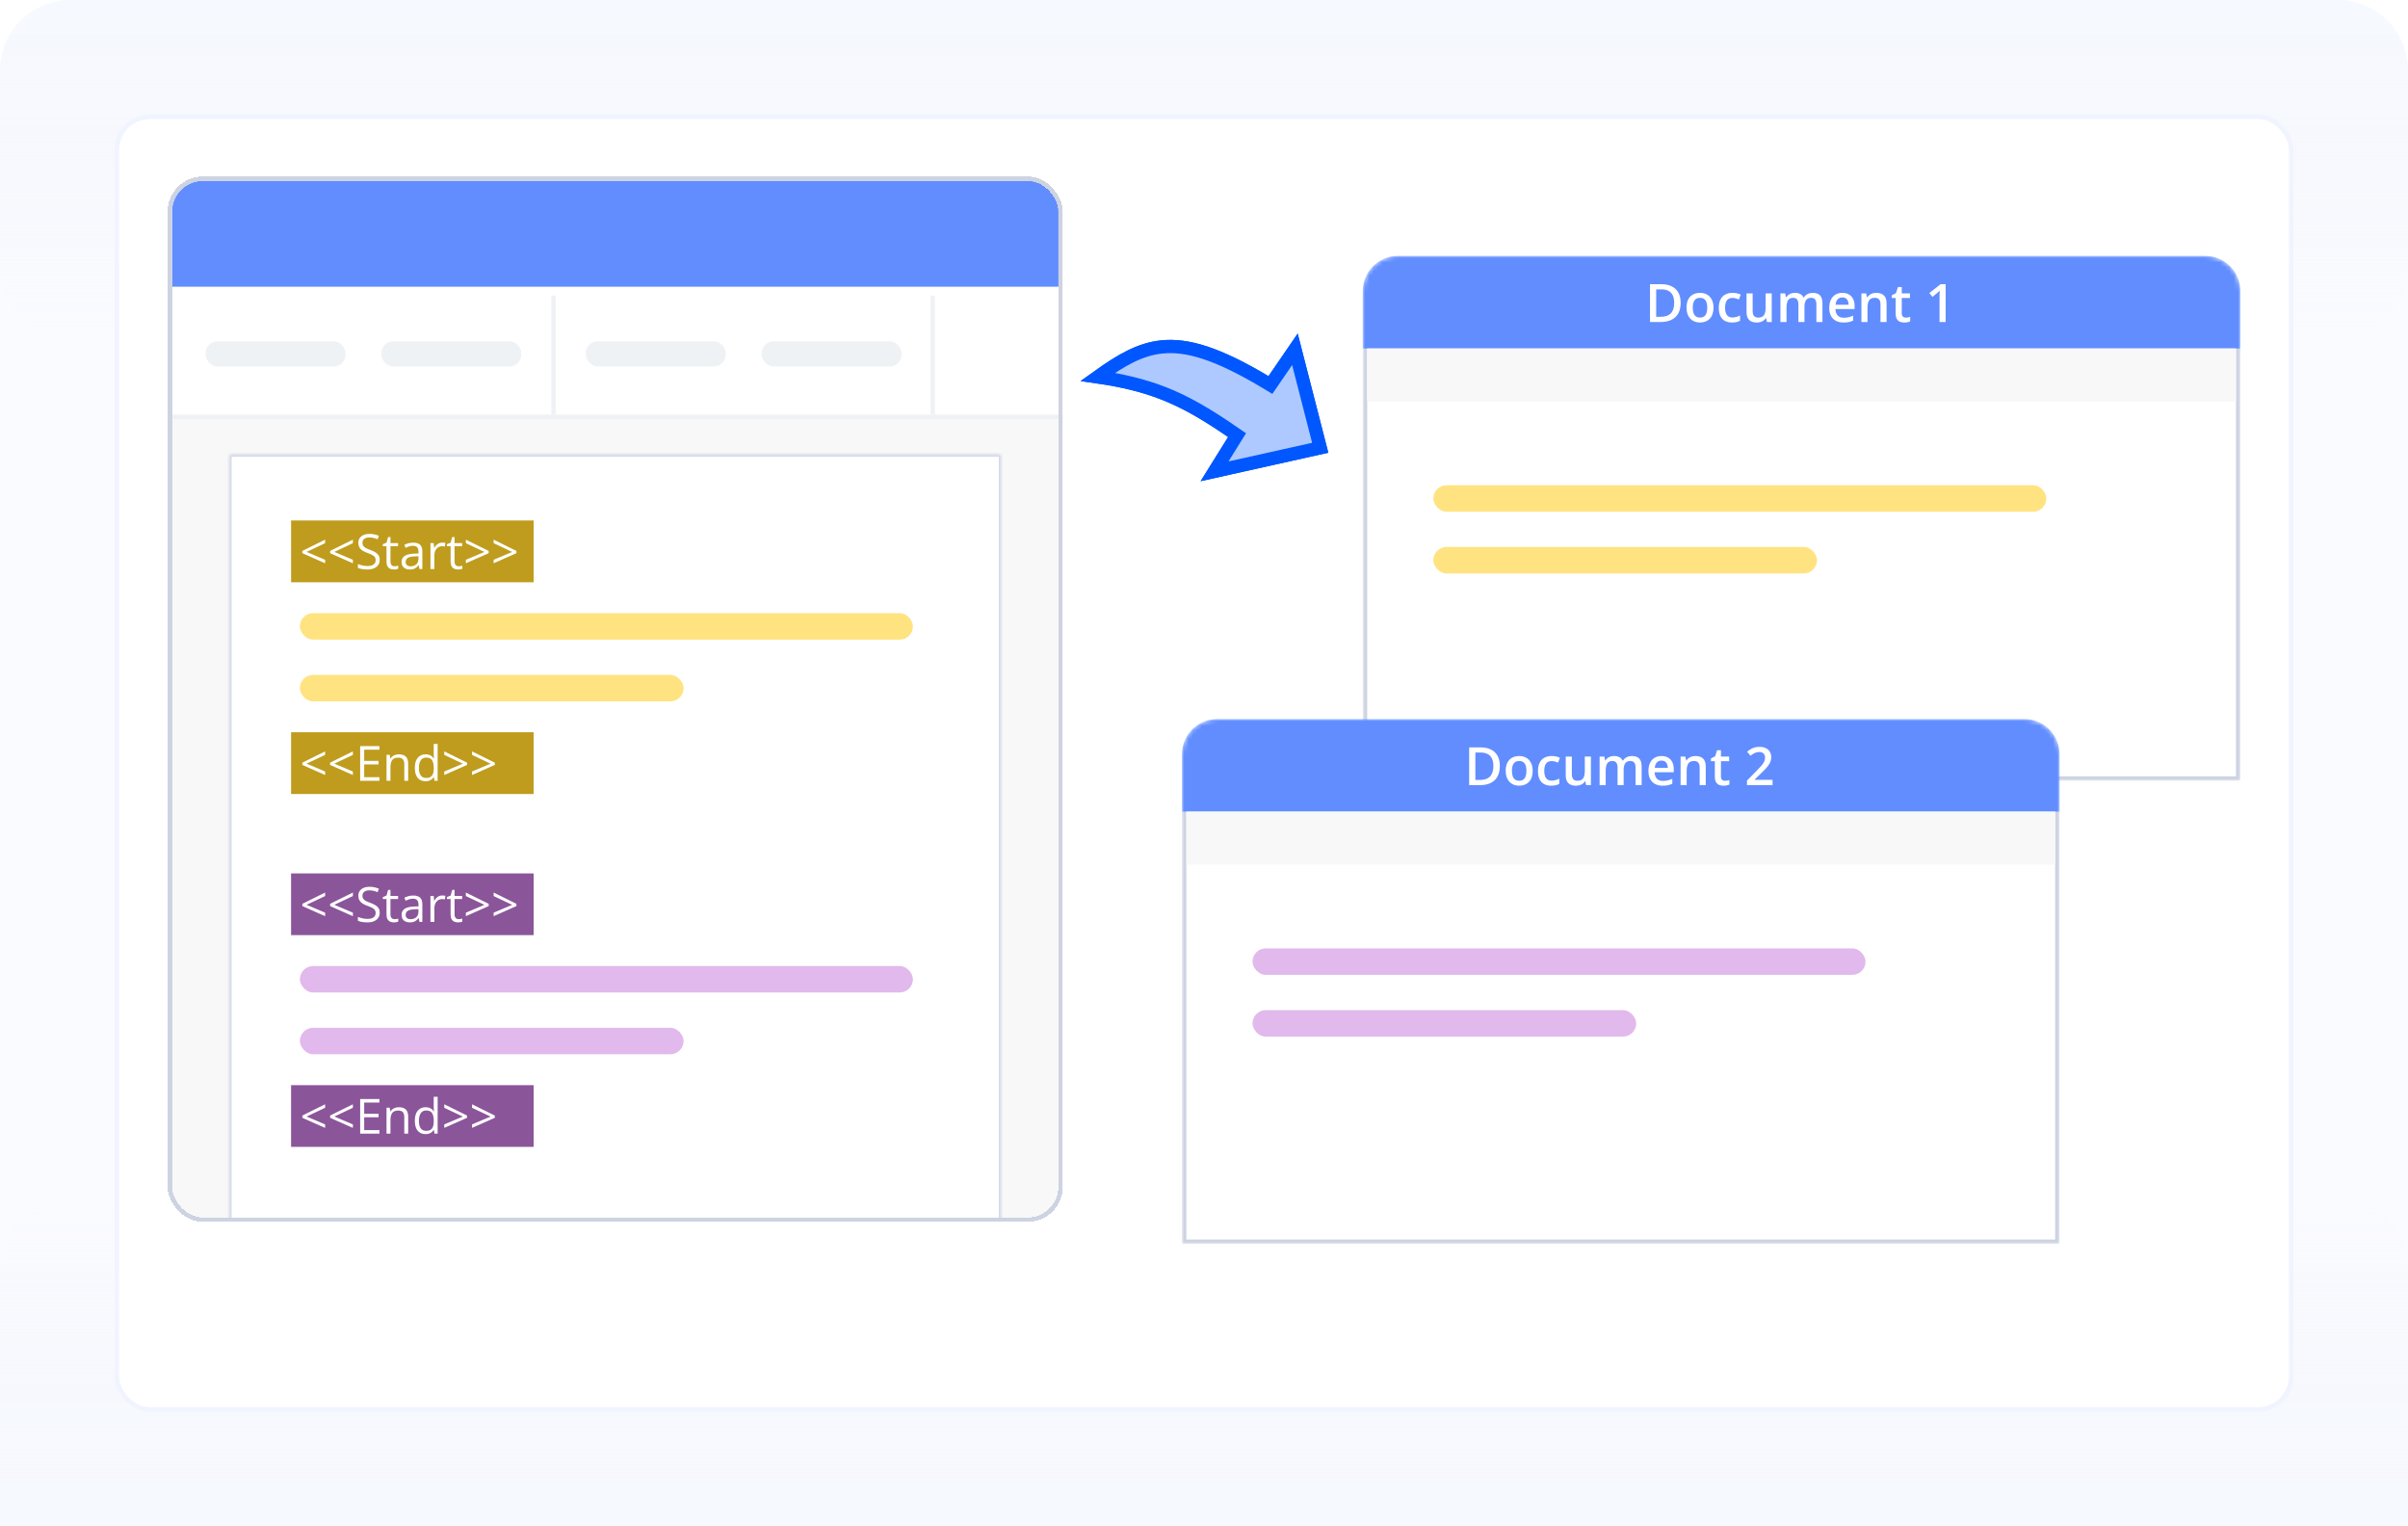 <svg width="546" height="346" viewBox="0 0 546 346" fill="none" xmlns="http://www.w3.org/2000/svg">
<g clip-path="url(#clip0_24049_1208)">
<path opacity="0.5" d="M0 16C0 7.163 7.163 0 16 0H530C538.837 0 546 7.163 546 16V346H0V16Z" fill="#F6F9FF"/>
<path d="M0 346H546V288C546 279.163 538.837 272 530 272H16C7.163 272 0 279.163 0 288V346Z" fill="url(#paint0_linear_24049_1208)"/>
<path d="M0 16C0 7.163 7.163 0 16 0H530C538.837 0 546 7.163 546 16V60C546 68.837 538.837 76 530 76H16C7.163 76 0 68.837 0 60V16Z" fill="url(#paint1_linear_24049_1208)"/>
<rect x="26.5" y="26.5" width="493" height="293" rx="7.5" fill="white" stroke="#F0F4FE"/>
<rect x="26.5" y="26.5" width="493" height="293" rx="7.5" fill="white" stroke="#F0F4FE"/>
<path d="M286.854 86.56L288.063 87.283L288.86 86.121L293.615 79.189L299.351 101.509L275.388 106.849L279.74 99.864L280.499 98.645L279.314 97.833C273.587 93.909 268.858 91.115 263.63 89.09C259.298 87.411 254.672 86.278 248.911 85.439C254.273 81.6 258.521 79.166 263.394 78.652C269.114 78.049 276.006 80.078 286.854 86.56Z" fill="#ADC9FF" stroke="#0057FF" stroke-width="3"/>
<path d="M286.854 86.56L288.063 87.283L288.86 86.121L293.615 79.189L299.351 101.509L275.388 106.849L279.74 99.864L280.499 98.645L279.314 97.833C273.587 93.909 268.858 91.115 263.63 89.09C259.298 87.411 254.672 86.278 248.911 85.439C254.273 81.6 258.521 79.166 263.394 78.652C269.114 78.049 276.006 80.078 286.854 86.56Z" fill="#ADC9FF" stroke="#0057FF" stroke-width="3"/>
<mask id="mask0_24049_1208" style="mask-type:alpha" maskUnits="userSpaceOnUse" x="309" y="58" width="199" height="119">
<path d="M309 66C309 61.582 312.582 58 317 58H500C504.418 58 508 61.582 508 66V177H309V66Z" fill="#F6F9FF"/>
</mask>
<g mask="url(#mask0_24049_1208)">
<path d="M309.498 66.5H507.498V176.5H309.498V66.5Z" fill="white" stroke="#CED3E2"/>
<path d="M308.998 66C308.998 61.582 312.58 58 316.998 58H499.998C504.416 58 507.998 61.582 507.998 66V79H308.998V66Z" fill="#618DFF"/>
<path d="M309.998 79H506.998V91H309.998V79Z" fill="#F8F8F8"/>
</g>
<rect x="325" y="110" width="139" height="6" rx="3" fill="#FFE380"/>
<rect x="325" y="124" width="87" height="6" rx="3" fill="#FFE380"/>
<path d="M381.08 68.635C381.08 69.6 380.9 70.406 380.541 71.055C380.182 71.699 379.66 72.186 378.977 72.514C378.293 72.838 377.469 73 376.504 73H374.125V64.434H376.762C377.648 64.434 378.414 64.594 379.059 64.914C379.703 65.231 380.201 65.701 380.553 66.326C380.904 66.947 381.08 67.717 381.08 68.635ZM379.615 68.676C379.615 67.973 379.504 67.394 379.281 66.941C379.062 66.488 378.738 66.152 378.309 65.934C377.883 65.711 377.357 65.6 376.732 65.6H375.531V71.822H376.527C377.562 71.822 378.336 71.559 378.848 71.031C379.359 70.504 379.615 69.719 379.615 68.676ZM388.527 69.742C388.527 70.281 388.457 70.76 388.316 71.178C388.176 71.596 387.971 71.949 387.701 72.238C387.432 72.523 387.107 72.742 386.729 72.894C386.35 73.043 385.922 73.117 385.445 73.117C385 73.117 384.592 73.043 384.221 72.894C383.85 72.742 383.527 72.523 383.254 72.238C382.984 71.949 382.775 71.596 382.627 71.178C382.479 70.76 382.404 70.281 382.404 69.742C382.404 69.027 382.527 68.422 382.773 67.926C383.023 67.426 383.379 67.045 383.84 66.783C384.301 66.522 384.85 66.391 385.486 66.391C386.084 66.391 386.611 66.522 387.068 66.783C387.525 67.045 387.883 67.426 388.141 67.926C388.398 68.426 388.527 69.031 388.527 69.742ZM383.822 69.742C383.822 70.215 383.879 70.619 383.992 70.955C384.109 71.291 384.289 71.549 384.531 71.728C384.773 71.904 385.086 71.992 385.469 71.992C385.852 71.992 386.164 71.904 386.406 71.728C386.648 71.549 386.826 71.291 386.939 70.955C387.053 70.619 387.109 70.215 387.109 69.742C387.109 69.269 387.053 68.869 386.939 68.541C386.826 68.209 386.648 67.957 386.406 67.785C386.164 67.609 385.85 67.522 385.463 67.522C384.893 67.522 384.477 67.713 384.215 68.096C383.953 68.478 383.822 69.027 383.822 69.742ZM392.723 73.117C392.109 73.117 391.578 72.998 391.129 72.76C390.68 72.522 390.334 72.156 390.092 71.664C389.85 71.172 389.729 70.547 389.729 69.789C389.729 69 389.861 68.356 390.127 67.856C390.393 67.356 390.76 66.986 391.229 66.748C391.701 66.51 392.242 66.391 392.852 66.391C393.238 66.391 393.588 66.43 393.9 66.508C394.217 66.582 394.484 66.674 394.703 66.783L394.293 67.885C394.055 67.787 393.811 67.705 393.561 67.639C393.311 67.572 393.07 67.539 392.84 67.539C392.461 67.539 392.145 67.623 391.891 67.791C391.641 67.959 391.453 68.209 391.328 68.541C391.207 68.873 391.146 69.285 391.146 69.777C391.146 70.254 391.209 70.656 391.334 70.984C391.459 71.309 391.645 71.555 391.891 71.723C392.137 71.887 392.439 71.969 392.799 71.969C393.154 71.969 393.473 71.926 393.754 71.84C394.035 71.754 394.301 71.643 394.551 71.506V72.701C394.305 72.842 394.041 72.945 393.76 73.012C393.479 73.082 393.133 73.117 392.723 73.117ZM401.729 66.514V73H400.645L400.457 72.127H400.381C400.244 72.35 400.07 72.535 399.859 72.684C399.648 72.828 399.414 72.936 399.156 73.006C398.898 73.08 398.627 73.117 398.342 73.117C397.854 73.117 397.436 73.035 397.088 72.871C396.744 72.703 396.48 72.445 396.297 72.098C396.113 71.75 396.021 71.301 396.021 70.75V66.514H397.404V70.492C397.404 70.996 397.506 71.373 397.709 71.623C397.916 71.873 398.236 71.998 398.67 71.998C399.088 71.998 399.42 71.912 399.666 71.74C399.912 71.568 400.086 71.314 400.188 70.978C400.293 70.643 400.346 70.231 400.346 69.742V66.514H401.729ZM411.033 66.391C411.76 66.391 412.307 66.578 412.674 66.953C413.045 67.328 413.23 67.93 413.23 68.758V73H411.854V69.004C411.854 68.512 411.758 68.141 411.566 67.891C411.375 67.641 411.084 67.516 410.693 67.516C410.146 67.516 409.752 67.691 409.51 68.043C409.271 68.391 409.152 68.897 409.152 69.561V73H407.775V69.004C407.775 68.676 407.732 68.402 407.646 68.184C407.564 67.961 407.438 67.795 407.266 67.686C407.094 67.572 406.877 67.516 406.615 67.516C406.236 67.516 405.934 67.602 405.707 67.773C405.484 67.945 405.324 68.199 405.227 68.535C405.129 68.867 405.08 69.275 405.08 69.76V73H403.703V66.514H404.775L404.969 67.387H405.045C405.178 67.16 405.342 66.975 405.537 66.83C405.736 66.682 405.957 66.572 406.199 66.502C406.441 66.428 406.693 66.391 406.955 66.391C407.439 66.391 407.848 66.477 408.18 66.648C408.512 66.816 408.76 67.074 408.924 67.422H409.029C409.232 67.07 409.516 66.811 409.879 66.643C410.242 66.475 410.627 66.391 411.033 66.391ZM417.736 66.391C418.314 66.391 418.811 66.51 419.225 66.748C419.639 66.986 419.957 67.324 420.18 67.762C420.402 68.199 420.514 68.723 420.514 69.332V70.07H416.184C416.199 70.699 416.367 71.184 416.688 71.523C417.012 71.863 417.465 72.033 418.047 72.033C418.461 72.033 418.832 71.994 419.16 71.916C419.492 71.834 419.834 71.715 420.186 71.559V72.678C419.861 72.83 419.531 72.941 419.195 73.012C418.859 73.082 418.457 73.117 417.988 73.117C417.352 73.117 416.791 72.994 416.307 72.748C415.826 72.498 415.449 72.127 415.176 71.635C414.906 71.143 414.771 70.531 414.771 69.801C414.771 69.074 414.895 68.457 415.141 67.949C415.387 67.441 415.732 67.055 416.178 66.789C416.623 66.523 417.143 66.391 417.736 66.391ZM417.736 67.428C417.303 67.428 416.951 67.568 416.682 67.85C416.416 68.131 416.26 68.543 416.213 69.086H419.166C419.162 68.762 419.107 68.475 419.002 68.225C418.9 67.975 418.744 67.779 418.533 67.639C418.326 67.498 418.061 67.428 417.736 67.428ZM425.447 66.391C426.178 66.391 426.746 66.58 427.152 66.959C427.562 67.334 427.768 67.938 427.768 68.769V73H426.391V69.027C426.391 68.523 426.287 68.147 426.08 67.897C425.873 67.643 425.553 67.516 425.119 67.516C424.49 67.516 424.053 67.709 423.807 68.096C423.564 68.482 423.443 69.043 423.443 69.777V73H422.066V66.514H423.139L423.332 67.393H423.408C423.549 67.166 423.723 66.981 423.93 66.836C424.141 66.688 424.375 66.576 424.633 66.502C424.895 66.428 425.166 66.391 425.447 66.391ZM432.109 72.004C432.289 72.004 432.467 71.988 432.643 71.957C432.818 71.922 432.979 71.881 433.123 71.834V72.877C432.971 72.943 432.773 73 432.531 73.047C432.289 73.094 432.037 73.117 431.775 73.117C431.408 73.117 431.078 73.057 430.785 72.936C430.492 72.811 430.26 72.598 430.088 72.297C429.916 71.996 429.83 71.58 429.83 71.049V67.562H428.945V66.947L429.895 66.461L430.346 65.072H431.213V66.514H433.07V67.562H431.213V71.031C431.213 71.359 431.295 71.603 431.459 71.764C431.623 71.924 431.84 72.004 432.109 72.004ZM441.162 73H439.779V67.486C439.779 67.303 439.781 67.119 439.785 66.936C439.789 66.752 439.793 66.572 439.797 66.397C439.805 66.221 439.814 66.053 439.826 65.893C439.744 65.982 439.643 66.08 439.521 66.186C439.404 66.291 439.279 66.4 439.146 66.514L438.162 67.299L437.471 66.426L440.014 64.434H441.162V73Z" fill="white"/>
<mask id="mask1_24049_1208" style="mask-type:alpha" maskUnits="userSpaceOnUse" x="268" y="163" width="199" height="119">
<path d="M268 171C268 166.582 271.582 163 276 163H459C463.418 163 467 166.582 467 171V282H268V171Z" fill="#F6F9FF"/>
</mask>
<g mask="url(#mask1_24049_1208)">
<path d="M268.498 171.5H466.498V281.5H268.498V171.5Z" fill="white" stroke="#CED3E2"/>
<path d="M267.998 171C267.998 166.582 271.58 163 275.998 163H458.998C463.416 163 466.998 166.582 466.998 171V184H267.998V171Z" fill="#618DFF"/>
<path d="M268.998 184H465.998V196H268.998V184Z" fill="#F8F8F8"/>
</g>
<rect x="284" y="215" width="139" height="6" rx="3" fill="#E1B9EC"/>
<rect x="284" y="229" width="87" height="6" rx="3" fill="#E1B9EC"/>
<path d="M340.08 173.635C340.08 174.6 339.9 175.406 339.541 176.055C339.182 176.699 338.66 177.186 337.977 177.514C337.293 177.838 336.469 178 335.504 178H333.125V169.434H335.762C336.648 169.434 337.414 169.594 338.059 169.914C338.703 170.23 339.201 170.701 339.553 171.326C339.904 171.947 340.08 172.717 340.08 173.635ZM338.615 173.676C338.615 172.973 338.504 172.395 338.281 171.941C338.062 171.488 337.738 171.152 337.309 170.934C336.883 170.711 336.357 170.6 335.732 170.6H334.531V176.822H335.527C336.562 176.822 337.336 176.559 337.848 176.031C338.359 175.504 338.615 174.719 338.615 173.676ZM347.527 174.742C347.527 175.281 347.457 175.76 347.316 176.178C347.176 176.596 346.971 176.949 346.701 177.238C346.432 177.523 346.107 177.742 345.729 177.895C345.35 178.043 344.922 178.117 344.445 178.117C344 178.117 343.592 178.043 343.221 177.895C342.85 177.742 342.527 177.523 342.254 177.238C341.984 176.949 341.775 176.596 341.627 176.178C341.479 175.76 341.404 175.281 341.404 174.742C341.404 174.027 341.527 173.422 341.773 172.926C342.023 172.426 342.379 172.045 342.84 171.783C343.301 171.521 343.85 171.391 344.486 171.391C345.084 171.391 345.611 171.521 346.068 171.783C346.525 172.045 346.883 172.426 347.141 172.926C347.398 173.426 347.527 174.031 347.527 174.742ZM342.822 174.742C342.822 175.215 342.879 175.619 342.992 175.955C343.109 176.291 343.289 176.549 343.531 176.729C343.773 176.904 344.086 176.992 344.469 176.992C344.852 176.992 345.164 176.904 345.406 176.729C345.648 176.549 345.826 176.291 345.939 175.955C346.053 175.619 346.109 175.215 346.109 174.742C346.109 174.27 346.053 173.869 345.939 173.541C345.826 173.209 345.648 172.957 345.406 172.785C345.164 172.609 344.85 172.521 344.463 172.521C343.893 172.521 343.477 172.713 343.215 173.096C342.953 173.479 342.822 174.027 342.822 174.742ZM351.723 178.117C351.109 178.117 350.578 177.998 350.129 177.76C349.68 177.521 349.334 177.156 349.092 176.664C348.85 176.172 348.729 175.547 348.729 174.789C348.729 174 348.861 173.355 349.127 172.855C349.393 172.355 349.76 171.986 350.229 171.748C350.701 171.51 351.242 171.391 351.852 171.391C352.238 171.391 352.588 171.43 352.9 171.508C353.217 171.582 353.484 171.674 353.703 171.783L353.293 172.885C353.055 172.787 352.811 172.705 352.561 172.639C352.311 172.572 352.07 172.539 351.84 172.539C351.461 172.539 351.145 172.623 350.891 172.791C350.641 172.959 350.453 173.209 350.328 173.541C350.207 173.873 350.146 174.285 350.146 174.777C350.146 175.254 350.209 175.656 350.334 175.984C350.459 176.309 350.645 176.555 350.891 176.723C351.137 176.887 351.439 176.969 351.799 176.969C352.154 176.969 352.473 176.926 352.754 176.84C353.035 176.754 353.301 176.643 353.551 176.506V177.701C353.305 177.842 353.041 177.945 352.76 178.012C352.479 178.082 352.133 178.117 351.723 178.117ZM360.729 171.514V178H359.645L359.457 177.127H359.381C359.244 177.35 359.07 177.535 358.859 177.684C358.648 177.828 358.414 177.936 358.156 178.006C357.898 178.08 357.627 178.117 357.342 178.117C356.854 178.117 356.436 178.035 356.088 177.871C355.744 177.703 355.48 177.445 355.297 177.098C355.113 176.75 355.021 176.301 355.021 175.75V171.514H356.404V175.492C356.404 175.996 356.506 176.373 356.709 176.623C356.916 176.873 357.236 176.998 357.67 176.998C358.088 176.998 358.42 176.912 358.666 176.74C358.912 176.568 359.086 176.314 359.188 175.979C359.293 175.643 359.346 175.23 359.346 174.742V171.514H360.729ZM370.033 171.391C370.76 171.391 371.307 171.578 371.674 171.953C372.045 172.328 372.23 172.93 372.23 173.758V178H370.854V174.004C370.854 173.512 370.758 173.141 370.566 172.891C370.375 172.641 370.084 172.516 369.693 172.516C369.146 172.516 368.752 172.691 368.51 173.043C368.271 173.391 368.152 173.896 368.152 174.561V178H366.775V174.004C366.775 173.676 366.732 173.402 366.646 173.184C366.564 172.961 366.438 172.795 366.266 172.686C366.094 172.572 365.877 172.516 365.615 172.516C365.236 172.516 364.934 172.602 364.707 172.773C364.484 172.945 364.324 173.199 364.227 173.535C364.129 173.867 364.08 174.275 364.08 174.76V178H362.703V171.514H363.775L363.969 172.387H364.045C364.178 172.16 364.342 171.975 364.537 171.83C364.736 171.682 364.957 171.572 365.199 171.502C365.441 171.428 365.693 171.391 365.955 171.391C366.439 171.391 366.848 171.477 367.18 171.648C367.512 171.816 367.76 172.074 367.924 172.422H368.029C368.232 172.07 368.516 171.811 368.879 171.643C369.242 171.475 369.627 171.391 370.033 171.391ZM376.736 171.391C377.314 171.391 377.811 171.51 378.225 171.748C378.639 171.986 378.957 172.324 379.18 172.762C379.402 173.199 379.514 173.723 379.514 174.332V175.07H375.184C375.199 175.699 375.367 176.184 375.688 176.523C376.012 176.863 376.465 177.033 377.047 177.033C377.461 177.033 377.832 176.994 378.16 176.916C378.492 176.834 378.834 176.715 379.186 176.559V177.678C378.861 177.83 378.531 177.941 378.195 178.012C377.859 178.082 377.457 178.117 376.988 178.117C376.352 178.117 375.791 177.994 375.307 177.748C374.826 177.498 374.449 177.127 374.176 176.635C373.906 176.143 373.771 175.531 373.771 174.801C373.771 174.074 373.895 173.457 374.141 172.949C374.387 172.441 374.732 172.055 375.178 171.789C375.623 171.523 376.143 171.391 376.736 171.391ZM376.736 172.428C376.303 172.428 375.951 172.568 375.682 172.85C375.416 173.131 375.26 173.543 375.213 174.086H378.166C378.162 173.762 378.107 173.475 378.002 173.225C377.9 172.975 377.744 172.779 377.533 172.639C377.326 172.498 377.061 172.428 376.736 172.428ZM384.447 171.391C385.178 171.391 385.746 171.58 386.152 171.959C386.562 172.334 386.768 172.938 386.768 173.77V178H385.391V174.027C385.391 173.523 385.287 173.146 385.08 172.896C384.873 172.643 384.553 172.516 384.119 172.516C383.49 172.516 383.053 172.709 382.807 173.096C382.564 173.482 382.443 174.043 382.443 174.777V178H381.066V171.514H382.139L382.332 172.393H382.408C382.549 172.166 382.723 171.98 382.93 171.836C383.141 171.688 383.375 171.576 383.633 171.502C383.895 171.428 384.166 171.391 384.447 171.391ZM391.109 177.004C391.289 177.004 391.467 176.988 391.643 176.957C391.818 176.922 391.979 176.881 392.123 176.834V177.877C391.971 177.943 391.773 178 391.531 178.047C391.289 178.094 391.037 178.117 390.775 178.117C390.408 178.117 390.078 178.057 389.785 177.936C389.492 177.811 389.26 177.598 389.088 177.297C388.916 176.996 388.83 176.58 388.83 176.049V172.562H387.945V171.947L388.895 171.461L389.346 170.072H390.213V171.514H392.07V172.562H390.213V176.031C390.213 176.359 390.295 176.604 390.459 176.764C390.623 176.924 390.84 177.004 391.109 177.004ZM401.914 178H396.113V176.963L398.334 174.713C398.764 174.275 399.117 173.898 399.395 173.582C399.672 173.262 399.877 172.959 400.01 172.674C400.146 172.389 400.215 172.078 400.215 171.742C400.215 171.328 400.096 171.016 399.857 170.805C399.619 170.59 399.305 170.482 398.914 170.482C398.543 170.482 398.199 170.557 397.883 170.705C397.57 170.85 397.246 171.057 396.91 171.326L396.154 170.418C396.393 170.215 396.646 170.029 396.916 169.861C397.189 169.693 397.494 169.561 397.83 169.463C398.166 169.361 398.549 169.311 398.979 169.311C399.521 169.311 399.99 169.408 400.385 169.604C400.779 169.795 401.082 170.062 401.293 170.406C401.508 170.75 401.615 171.15 401.615 171.607C401.615 172.068 401.523 172.494 401.34 172.885C401.156 173.275 400.895 173.662 400.555 174.045C400.215 174.424 399.811 174.836 399.342 175.281L397.859 176.729V176.793H401.914V178Z" fill="white"/>
<g filter="url(#filter0_d_24049_1208)">
<g clip-path="url(#clip1_24049_1208)">
<mask id="mask2_24049_1208" style="mask-type:alpha" maskUnits="userSpaceOnUse" x="38" y="38" width="239" height="237">
<rect x="38.936" y="38.936" width="237.129" height="235.129" fill="#F0F6C2" stroke="#DFE8AB" stroke-width="1.871"/>
</mask>
<g mask="url(#mask2_24049_1208)">
<path d="M38 47C38 42.582 41.582 39 46 39H233C237.418 39 241 42.582 241 47V267C241 271.418 237.418 275 233 275H46C41.582 275 38 271.418 38 267V47Z" fill="#F8F8F8"/>
<mask id="path-26-inside-1_24049_1208" fill="white">
<path d="M52 101H227V275H52V101Z"/>
</mask>
<path d="M52 101H227V275H52V101Z" fill="white"/>
<path d="M52 101V100.5H51.5V101H52ZM227 101H227.5V100.5H227V101ZM52 101.5H227V100.5H52V101.5ZM226.5 101V275H227.5V101H226.5ZM52.5 275V101H51.5V275H52.5Z" fill="#CED3E2" mask="url(#path-26-inside-1_24049_1208)"/>
<path d="M73.72 125.695L68.553 123.407V122.896L73.72 120.34V121.135L69.52 123.117L73.72 124.905V125.695ZM80.015 125.695L74.848 123.407V122.896L80.015 120.34V121.135L75.815 123.117L80.015 124.905V125.695ZM86.095 124.911C86.095 125.376 85.979 125.774 85.746 126.103C85.517 126.429 85.195 126.678 84.779 126.85C84.364 127.021 83.875 127.107 83.313 127.107C83.016 127.107 82.735 127.093 82.47 127.064C82.205 127.036 81.961 126.995 81.739 126.941C81.517 126.887 81.322 126.821 81.154 126.742V125.867C81.422 125.978 81.75 126.082 82.137 126.178C82.523 126.271 82.928 126.318 83.351 126.318C83.745 126.318 84.078 126.266 84.35 126.162C84.622 126.055 84.828 125.903 84.967 125.706C85.111 125.505 85.182 125.265 85.182 124.986C85.182 124.717 85.123 124.493 85.005 124.314C84.887 124.132 84.69 123.967 84.414 123.82C84.142 123.67 83.769 123.511 83.297 123.342C82.964 123.224 82.67 123.095 82.416 122.956C82.162 122.812 81.949 122.651 81.777 122.472C81.605 122.293 81.474 122.085 81.385 121.849C81.299 121.613 81.256 121.342 81.256 121.038C81.256 120.619 81.362 120.261 81.573 119.964C81.788 119.663 82.083 119.434 82.459 119.276C82.838 119.115 83.274 119.035 83.764 119.035C84.183 119.035 84.57 119.074 84.924 119.153C85.282 119.232 85.61 119.337 85.907 119.47L85.623 120.254C85.34 120.136 85.039 120.037 84.72 119.958C84.405 119.88 84.079 119.84 83.743 119.84C83.406 119.84 83.121 119.89 82.889 119.991C82.659 120.087 82.484 120.225 82.362 120.404C82.241 120.583 82.18 120.796 82.18 121.043C82.18 121.319 82.237 121.548 82.352 121.731C82.47 121.914 82.656 122.076 82.91 122.22C83.168 122.359 83.508 122.506 83.931 122.66C84.393 122.828 84.785 123.007 85.107 123.197C85.429 123.383 85.674 123.613 85.843 123.885C86.011 124.153 86.095 124.495 86.095 124.911ZM89.468 126.377C89.615 126.377 89.766 126.364 89.919 126.339C90.073 126.314 90.199 126.284 90.295 126.248V126.941C90.192 126.987 90.046 127.027 89.86 127.059C89.678 127.091 89.499 127.107 89.323 127.107C89.012 127.107 88.729 127.054 88.475 126.946C88.22 126.835 88.016 126.649 87.862 126.388C87.712 126.126 87.637 125.765 87.637 125.303V121.812H86.799V121.376L87.642 121.027L87.997 119.749H88.534V121.113H90.258V121.812H88.534V125.276C88.534 125.645 88.618 125.92 88.786 126.103C88.958 126.286 89.185 126.377 89.468 126.377ZM93.69 121.017C94.392 121.017 94.913 121.174 95.253 121.489C95.593 121.804 95.763 122.307 95.763 122.999V127H95.113L94.941 126.13H94.898C94.734 126.345 94.562 126.526 94.383 126.672C94.204 126.816 93.996 126.925 93.76 127C93.527 127.072 93.241 127.107 92.9 127.107C92.542 127.107 92.224 127.045 91.944 126.919C91.669 126.794 91.45 126.604 91.289 126.35C91.132 126.096 91.053 125.774 91.053 125.383C91.053 124.796 91.285 124.345 91.751 124.03C92.216 123.715 92.925 123.543 93.878 123.514L94.893 123.471V123.111C94.893 122.603 94.784 122.247 94.565 122.042C94.347 121.838 94.039 121.736 93.642 121.736C93.334 121.736 93.04 121.781 92.761 121.871C92.481 121.96 92.216 122.066 91.966 122.188L91.692 121.511C91.957 121.375 92.261 121.258 92.605 121.162C92.949 121.065 93.31 121.017 93.69 121.017ZM94.882 124.1L93.985 124.137C93.251 124.166 92.734 124.286 92.433 124.497C92.132 124.708 91.982 125.007 91.982 125.394C91.982 125.731 92.084 125.979 92.288 126.141C92.492 126.302 92.763 126.382 93.099 126.382C93.622 126.382 94.05 126.237 94.383 125.947C94.716 125.657 94.882 125.222 94.882 124.642V124.1ZM100.275 121.006C100.393 121.006 100.517 121.013 100.646 121.027C100.774 121.038 100.889 121.054 100.989 121.076L100.876 121.903C100.78 121.878 100.672 121.858 100.554 121.844C100.436 121.829 100.325 121.822 100.221 121.822C99.985 121.822 99.761 121.871 99.55 121.967C99.342 122.06 99.159 122.196 99.002 122.375C98.844 122.551 98.721 122.764 98.631 123.015C98.542 123.262 98.497 123.537 98.497 123.842V127H97.6V121.113H98.341L98.438 122.198H98.476C98.597 121.98 98.744 121.781 98.916 121.602C99.088 121.419 99.287 121.274 99.512 121.167C99.741 121.06 99.996 121.006 100.275 121.006ZM104.002 126.377C104.149 126.377 104.3 126.364 104.454 126.339C104.608 126.314 104.733 126.284 104.83 126.248V126.941C104.726 126.987 104.581 127.027 104.395 127.059C104.212 127.091 104.033 127.107 103.857 127.107C103.546 127.107 103.263 127.054 103.009 126.946C102.755 126.835 102.55 126.649 102.396 126.388C102.246 126.126 102.171 125.765 102.171 125.303V121.812H101.333V121.376L102.176 121.027L102.531 119.749H103.068V121.113H104.792V121.812H103.068V125.276C103.068 125.645 103.152 125.92 103.32 126.103C103.492 126.286 103.72 126.377 104.002 126.377ZM111.5 121.812H110.034V127H109.143V121.812H108.101V121.382L109.143 121.086V120.694C109.143 120.2 109.216 119.799 109.363 119.491C109.51 119.18 109.723 118.951 110.002 118.804C110.281 118.657 110.621 118.583 111.022 118.583C111.248 118.583 111.454 118.603 111.64 118.643C111.83 118.682 111.996 118.727 112.14 118.777L111.909 119.48C111.787 119.441 111.649 119.405 111.495 119.373C111.345 119.337 111.191 119.319 111.033 119.319C110.693 119.319 110.441 119.43 110.276 119.652C110.115 119.871 110.034 120.215 110.034 120.684V121.113H111.5V121.812ZM115.26 121.006C115.378 121.006 115.502 121.013 115.631 121.027C115.76 121.038 115.874 121.054 115.975 121.076L115.862 121.903C115.765 121.878 115.658 121.858 115.54 121.844C115.421 121.829 115.31 121.822 115.207 121.822C114.97 121.822 114.746 121.871 114.535 121.967C114.327 122.06 114.145 122.196 113.987 122.375C113.83 122.551 113.706 122.764 113.617 123.015C113.527 123.262 113.482 123.537 113.482 123.842V127H112.585V121.113H113.327L113.423 122.198H113.461C113.583 121.98 113.729 121.781 113.901 121.602C114.073 121.419 114.272 121.274 114.498 121.167C114.727 121.06 114.981 121.006 115.26 121.006ZM122.162 124.046C122.162 124.529 122.099 124.961 121.974 125.34C121.849 125.72 121.668 126.04 121.432 126.302C121.195 126.563 120.909 126.764 120.572 126.903C120.239 127.039 119.861 127.107 119.439 127.107C119.045 127.107 118.683 127.039 118.354 126.903C118.028 126.764 117.745 126.563 117.505 126.302C117.269 126.04 117.085 125.72 116.952 125.34C116.823 124.961 116.759 124.529 116.759 124.046C116.759 123.401 116.868 122.854 117.086 122.402C117.305 121.948 117.616 121.602 118.021 121.366C118.429 121.126 118.914 121.006 119.477 121.006C120.014 121.006 120.483 121.126 120.884 121.366C121.288 121.606 121.602 121.953 121.824 122.408C122.049 122.859 122.162 123.405 122.162 124.046ZM117.683 124.046C117.683 124.519 117.745 124.929 117.871 125.276C117.996 125.623 118.189 125.892 118.451 126.082C118.712 126.271 119.049 126.366 119.46 126.366C119.869 126.366 120.203 126.271 120.465 126.082C120.73 125.892 120.925 125.623 121.05 125.276C121.176 124.929 121.238 124.519 121.238 124.046C121.238 123.577 121.176 123.172 121.05 122.832C120.925 122.488 120.732 122.223 120.47 122.037C120.209 121.851 119.87 121.758 119.455 121.758C118.843 121.758 118.393 121.96 118.107 122.365C117.824 122.769 117.683 123.33 117.683 124.046ZM130.095 121.006C130.743 121.006 131.232 121.176 131.562 121.516C131.891 121.853 132.056 122.395 132.056 123.144V127H131.175V123.187C131.175 122.71 131.071 122.354 130.863 122.118C130.659 121.878 130.355 121.758 129.95 121.758C129.381 121.758 128.967 121.923 128.709 122.252C128.452 122.581 128.323 123.067 128.323 123.708V127H127.437V123.187C127.437 122.868 127.39 122.603 127.297 122.392C127.207 122.18 127.071 122.023 126.889 121.919C126.71 121.812 126.482 121.758 126.207 121.758C125.816 121.758 125.503 121.838 125.267 122C125.03 122.161 124.858 122.401 124.751 122.719C124.647 123.034 124.595 123.423 124.595 123.885V127H123.704V121.113H124.423L124.558 121.946H124.606C124.724 121.742 124.873 121.57 125.052 121.43C125.231 121.291 125.431 121.185 125.653 121.113C125.875 121.042 126.112 121.006 126.362 121.006C126.81 121.006 127.184 121.09 127.485 121.258C127.789 121.423 128.009 121.675 128.146 122.016H128.194C128.387 121.675 128.652 121.423 128.989 121.258C129.325 121.09 129.694 121.006 130.095 121.006ZM139.103 127.107C138.573 127.107 138.105 126.998 137.701 126.78C137.296 126.561 136.981 126.228 136.755 125.781C136.53 125.333 136.417 124.769 136.417 124.089C136.417 123.376 136.535 122.794 136.771 122.343C137.011 121.889 137.341 121.552 137.76 121.333C138.179 121.115 138.655 121.006 139.188 121.006C139.482 121.006 139.765 121.036 140.037 121.097C140.313 121.154 140.538 121.228 140.714 121.317L140.445 122.064C140.266 121.992 140.059 121.928 139.822 121.871C139.59 121.813 139.371 121.785 139.167 121.785C138.759 121.785 138.419 121.872 138.146 122.048C137.878 122.223 137.676 122.481 137.54 122.821C137.407 123.161 137.341 123.58 137.341 124.078C137.341 124.554 137.405 124.961 137.534 125.297C137.667 125.634 137.862 125.892 138.12 126.071C138.381 126.246 138.707 126.334 139.097 126.334C139.409 126.334 139.69 126.302 139.94 126.237C140.191 126.169 140.418 126.09 140.623 126.001V126.796C140.426 126.896 140.205 126.973 139.962 127.027C139.722 127.081 139.436 127.107 139.103 127.107ZM147.095 124.046C147.095 124.529 147.032 124.961 146.907 125.34C146.781 125.72 146.601 126.04 146.364 126.302C146.128 126.563 145.841 126.764 145.505 126.903C145.172 127.039 144.794 127.107 144.372 127.107C143.978 127.107 143.616 127.039 143.287 126.903C142.961 126.764 142.678 126.563 142.438 126.302C142.202 126.04 142.017 125.72 141.885 125.34C141.756 124.961 141.691 124.529 141.691 124.046C141.691 123.401 141.801 122.854 142.019 122.402C142.237 121.948 142.549 121.602 142.954 121.366C143.362 121.126 143.847 121.006 144.409 121.006C144.946 121.006 145.415 121.126 145.816 121.366C146.221 121.606 146.534 121.953 146.756 122.408C146.982 122.859 147.095 123.405 147.095 124.046ZM142.615 124.046C142.615 124.519 142.678 124.929 142.803 125.276C142.929 125.623 143.122 125.892 143.383 126.082C143.645 126.271 143.981 126.366 144.393 126.366C144.801 126.366 145.136 126.271 145.397 126.082C145.662 125.892 145.858 125.623 145.983 125.276C146.108 124.929 146.171 124.519 146.171 124.046C146.171 123.577 146.108 123.172 145.983 122.832C145.858 122.488 145.664 122.223 145.403 122.037C145.141 121.851 144.803 121.758 144.388 121.758C143.775 121.758 143.326 121.96 143.04 122.365C142.757 122.769 142.615 123.33 142.615 124.046ZM149.931 127L147.696 121.113H148.652L149.947 124.674C150.036 124.918 150.128 125.186 150.221 125.48C150.314 125.774 150.378 126.01 150.414 126.189H150.452C150.495 126.01 150.566 125.774 150.667 125.48C150.767 125.183 150.858 124.914 150.94 124.674L152.235 121.113H153.191L150.951 127H149.931ZM156.403 121.006C156.904 121.006 157.334 121.117 157.692 121.339C158.05 121.561 158.324 121.872 158.514 122.273C158.703 122.671 158.798 123.136 158.798 123.67V124.223H154.732C154.743 124.914 154.915 125.441 155.248 125.802C155.581 126.164 156.05 126.345 156.655 126.345C157.028 126.345 157.357 126.311 157.644 126.243C157.93 126.175 158.227 126.074 158.535 125.942V126.726C158.238 126.859 157.943 126.955 157.649 127.016C157.359 127.077 157.015 127.107 156.618 127.107C156.052 127.107 155.558 126.993 155.135 126.764C154.716 126.531 154.39 126.191 154.158 125.743C153.925 125.296 153.809 124.748 153.809 124.1C153.809 123.466 153.914 122.918 154.125 122.456C154.34 121.991 154.641 121.632 155.028 121.382C155.418 121.131 155.876 121.006 156.403 121.006ZM156.392 121.736C155.916 121.736 155.536 121.892 155.253 122.204C154.971 122.515 154.802 122.95 154.749 123.509H157.864C157.86 123.158 157.805 122.85 157.697 122.585C157.593 122.316 157.434 122.109 157.219 121.962C157.004 121.812 156.729 121.736 156.392 121.736ZM162.988 121.006C163.106 121.006 163.229 121.013 163.358 121.027C163.487 121.038 163.602 121.054 163.702 121.076L163.589 121.903C163.493 121.878 163.385 121.858 163.267 121.844C163.149 121.829 163.038 121.822 162.934 121.822C162.698 121.822 162.474 121.871 162.263 121.967C162.055 122.06 161.872 122.196 161.715 122.375C161.557 122.551 161.434 122.764 161.344 123.015C161.255 123.262 161.21 123.537 161.21 123.842V127H160.313V121.113H161.054L161.151 122.198H161.188C161.31 121.98 161.457 121.781 161.629 121.602C161.801 121.419 162 121.274 162.225 121.167C162.454 121.06 162.708 121.006 162.988 121.006ZM170.438 121.006C171.172 121.006 171.757 121.258 172.194 121.763C172.631 122.268 172.849 123.027 172.849 124.041C172.849 124.71 172.749 125.272 172.548 125.727C172.348 126.182 172.065 126.526 171.7 126.758C171.338 126.991 170.91 127.107 170.416 127.107C170.104 127.107 169.831 127.066 169.594 126.984C169.358 126.902 169.156 126.791 168.987 126.651C168.819 126.511 168.679 126.359 168.568 126.194H168.504C168.515 126.334 168.527 126.502 168.542 126.699C168.559 126.896 168.568 127.068 168.568 127.215V129.632H167.671V121.113H168.407L168.525 121.983H168.568C168.683 121.804 168.823 121.641 168.987 121.495C169.152 121.344 169.353 121.226 169.589 121.14C169.829 121.051 170.112 121.006 170.438 121.006ZM170.282 121.758C169.874 121.758 169.544 121.837 169.293 121.994C169.046 122.152 168.866 122.388 168.751 122.703C168.636 123.015 168.576 123.407 168.568 123.879V124.051C168.568 124.549 168.622 124.97 168.729 125.313C168.84 125.657 169.021 125.919 169.272 126.098C169.526 126.277 169.866 126.366 170.292 126.366C170.658 126.366 170.962 126.268 171.206 126.071C171.449 125.874 171.63 125.6 171.748 125.249C171.87 124.895 171.931 124.488 171.931 124.03C171.931 123.335 171.795 122.784 171.522 122.375C171.254 121.964 170.84 121.758 170.282 121.758ZM176.609 121.017C177.311 121.017 177.832 121.174 178.172 121.489C178.512 121.804 178.682 122.307 178.682 122.999V127H178.032L177.86 126.13H177.817C177.653 126.345 177.481 126.526 177.302 126.672C177.123 126.816 176.915 126.925 176.679 127C176.446 127.072 176.16 127.107 175.819 127.107C175.461 127.107 175.143 127.045 174.863 126.919C174.588 126.794 174.369 126.604 174.208 126.35C174.05 126.096 173.972 125.774 173.972 125.383C173.972 124.796 174.204 124.345 174.67 124.03C175.135 123.715 175.844 123.543 176.797 123.514L177.812 123.471V123.111C177.812 122.603 177.703 122.247 177.484 122.042C177.266 121.838 176.958 121.736 176.561 121.736C176.253 121.736 175.959 121.781 175.68 121.871C175.4 121.96 175.135 122.066 174.885 122.188L174.611 121.511C174.876 121.375 175.18 121.258 175.524 121.162C175.868 121.065 176.229 121.017 176.609 121.017ZM177.801 124.1L176.904 124.137C176.17 124.166 175.653 124.286 175.352 124.497C175.051 124.708 174.901 125.007 174.901 125.394C174.901 125.731 175.003 125.979 175.207 126.141C175.411 126.302 175.681 126.382 176.018 126.382C176.541 126.382 176.969 126.237 177.302 125.947C177.635 125.657 177.801 125.222 177.801 124.642V124.1ZM182.163 129.643C181.389 129.643 180.793 129.498 180.374 129.208C179.955 128.921 179.746 128.518 179.746 127.999C179.746 127.63 179.862 127.315 180.095 127.054C180.331 126.792 180.657 126.619 181.072 126.533C180.918 126.461 180.786 126.354 180.675 126.21C180.567 126.067 180.514 125.903 180.514 125.716C180.514 125.501 180.573 125.313 180.691 125.152C180.813 124.988 180.997 124.83 181.244 124.68C180.936 124.554 180.686 124.343 180.492 124.046C180.302 123.745 180.208 123.396 180.208 122.999C180.208 122.576 180.295 122.216 180.471 121.919C180.646 121.618 180.9 121.389 181.233 121.231C181.566 121.074 181.969 120.995 182.442 120.995C182.546 120.995 182.65 121 182.753 121.011C182.861 121.018 182.963 121.031 183.06 121.049C183.156 121.063 183.24 121.081 183.312 121.103H185.332V121.677L184.247 121.812C184.354 121.951 184.444 122.119 184.515 122.316C184.587 122.513 184.623 122.732 184.623 122.972C184.623 123.559 184.424 124.026 184.026 124.374C183.629 124.717 183.083 124.889 182.388 124.889C182.223 124.889 182.055 124.875 181.883 124.846C181.708 124.943 181.574 125.05 181.48 125.168C181.391 125.287 181.346 125.423 181.346 125.577C181.346 125.691 181.38 125.783 181.448 125.851C181.52 125.919 181.622 125.969 181.754 126.001C181.887 126.03 182.046 126.044 182.232 126.044H183.269C183.91 126.044 184.401 126.178 184.741 126.447C185.084 126.715 185.256 127.107 185.256 127.623C185.256 128.275 184.991 128.774 184.461 129.122C183.931 129.469 183.165 129.643 182.163 129.643ZM182.189 128.944C182.676 128.944 183.079 128.894 183.398 128.794C183.72 128.697 183.96 128.556 184.118 128.37C184.279 128.187 184.359 127.969 184.359 127.714C184.359 127.478 184.306 127.299 184.198 127.177C184.091 127.059 183.933 126.98 183.726 126.941C183.518 126.898 183.264 126.876 182.963 126.876H181.942C181.677 126.876 181.446 126.918 181.25 127C181.053 127.082 180.9 127.204 180.793 127.365C180.689 127.526 180.637 127.727 180.637 127.967C180.637 128.285 180.771 128.527 181.04 128.692C181.309 128.86 181.692 128.944 182.189 128.944ZM182.42 124.239C182.847 124.239 183.167 124.132 183.382 123.917C183.597 123.702 183.704 123.389 183.704 122.977C183.704 122.537 183.595 122.207 183.376 121.989C183.158 121.767 182.836 121.656 182.41 121.656C182.001 121.656 181.686 121.77 181.464 122C181.246 122.225 181.137 122.556 181.137 122.993C181.137 123.394 181.248 123.702 181.47 123.917C181.692 124.132 182.009 124.239 182.42 124.239ZM188.758 121.006C189.26 121.006 189.689 121.117 190.047 121.339C190.405 121.561 190.679 121.872 190.869 122.273C191.059 122.671 191.154 123.136 191.154 123.67V124.223H187.088C187.099 124.914 187.271 125.441 187.604 125.802C187.937 126.164 188.406 126.345 189.011 126.345C189.383 126.345 189.713 126.311 189.999 126.243C190.285 126.175 190.583 126.074 190.891 125.942V126.726C190.593 126.859 190.298 126.955 190.004 127.016C189.714 127.077 189.371 127.107 188.973 127.107C188.407 127.107 187.913 126.993 187.491 126.764C187.072 126.531 186.746 126.191 186.513 125.743C186.28 125.296 186.164 124.748 186.164 124.1C186.164 123.466 186.27 122.918 186.481 122.456C186.696 121.991 186.997 121.632 187.383 121.382C187.774 121.131 188.232 121.006 188.758 121.006ZM188.748 121.736C188.271 121.736 187.892 121.892 187.609 122.204C187.326 122.515 187.158 122.95 187.104 123.509H190.219C190.216 123.158 190.16 122.85 190.053 122.585C189.949 122.316 189.79 122.109 189.575 121.962C189.36 121.812 189.084 121.736 188.748 121.736ZM192.282 124.905L196.487 123.127L192.282 121.135V120.34L197.449 122.896V123.407L192.282 125.695V124.905ZM198.577 124.905L202.782 123.127L198.577 121.135V120.34L203.744 122.896V123.407L198.577 125.695V124.905Z" fill="#181C2C"/>
<path d="M73.72 205.695L68.553 203.407V202.896L73.72 200.34V201.135L69.52 203.117L73.72 204.905V205.695ZM80.015 205.695L74.848 203.407V202.896L80.015 200.34V201.135L75.815 203.117L80.015 204.905V205.695ZM86.095 204.911C86.095 205.376 85.979 205.774 85.746 206.103C85.517 206.429 85.195 206.678 84.779 206.85C84.364 207.021 83.875 207.107 83.313 207.107C83.016 207.107 82.735 207.093 82.47 207.064C82.205 207.036 81.961 206.995 81.739 206.941C81.517 206.887 81.322 206.821 81.154 206.742V205.867C81.422 205.978 81.75 206.082 82.137 206.178C82.523 206.271 82.928 206.318 83.351 206.318C83.745 206.318 84.078 206.266 84.35 206.162C84.622 206.055 84.828 205.903 84.967 205.706C85.111 205.505 85.182 205.265 85.182 204.986C85.182 204.717 85.123 204.493 85.005 204.314C84.887 204.132 84.69 203.967 84.414 203.82C84.142 203.67 83.769 203.511 83.297 203.342C82.964 203.224 82.67 203.095 82.416 202.956C82.162 202.812 81.949 202.651 81.777 202.472C81.605 202.293 81.474 202.085 81.385 201.849C81.299 201.613 81.256 201.342 81.256 201.038C81.256 200.619 81.362 200.261 81.573 199.964C81.788 199.663 82.083 199.434 82.459 199.276C82.838 199.115 83.274 199.035 83.764 199.035C84.183 199.035 84.57 199.074 84.924 199.153C85.282 199.232 85.61 199.337 85.907 199.47L85.623 200.254C85.34 200.136 85.039 200.037 84.72 199.958C84.405 199.88 84.079 199.84 83.743 199.84C83.406 199.84 83.121 199.89 82.889 199.991C82.659 200.087 82.484 200.225 82.362 200.404C82.241 200.583 82.18 200.796 82.18 201.043C82.18 201.319 82.237 201.548 82.352 201.731C82.47 201.914 82.656 202.076 82.91 202.22C83.168 202.359 83.508 202.506 83.931 202.66C84.393 202.828 84.785 203.007 85.107 203.197C85.429 203.383 85.674 203.613 85.843 203.885C86.011 204.153 86.095 204.495 86.095 204.911ZM89.468 206.377C89.615 206.377 89.766 206.364 89.919 206.339C90.073 206.314 90.199 206.284 90.295 206.248V206.941C90.192 206.987 90.046 207.027 89.86 207.059C89.678 207.091 89.499 207.107 89.323 207.107C89.012 207.107 88.729 207.054 88.475 206.946C88.22 206.835 88.016 206.649 87.862 206.388C87.712 206.126 87.637 205.765 87.637 205.303V201.812H86.799V201.376L87.642 201.027L87.997 199.749H88.534V201.113H90.258V201.812H88.534V205.276C88.534 205.645 88.618 205.92 88.786 206.103C88.958 206.286 89.185 206.377 89.468 206.377ZM93.69 201.017C94.392 201.017 94.913 201.174 95.253 201.489C95.593 201.804 95.763 202.307 95.763 202.999V207H95.113L94.941 206.13H94.898C94.734 206.345 94.562 206.526 94.383 206.672C94.204 206.816 93.996 206.925 93.76 207C93.527 207.072 93.241 207.107 92.9 207.107C92.542 207.107 92.224 207.045 91.944 206.919C91.669 206.794 91.45 206.604 91.289 206.35C91.132 206.096 91.053 205.774 91.053 205.383C91.053 204.796 91.285 204.345 91.751 204.03C92.216 203.715 92.925 203.543 93.878 203.514L94.893 203.471V203.111C94.893 202.603 94.784 202.247 94.565 202.042C94.347 201.838 94.039 201.736 93.642 201.736C93.334 201.736 93.04 201.781 92.761 201.871C92.481 201.96 92.216 202.066 91.966 202.188L91.692 201.511C91.957 201.375 92.261 201.258 92.605 201.162C92.949 201.065 93.31 201.017 93.69 201.017ZM94.882 204.1L93.985 204.137C93.251 204.166 92.734 204.286 92.433 204.497C92.132 204.708 91.982 205.007 91.982 205.394C91.982 205.731 92.084 205.979 92.288 206.141C92.492 206.302 92.763 206.382 93.099 206.382C93.622 206.382 94.05 206.237 94.383 205.947C94.716 205.657 94.882 205.222 94.882 204.642V204.1ZM100.275 201.006C100.393 201.006 100.517 201.013 100.646 201.027C100.774 201.038 100.889 201.054 100.989 201.076L100.876 201.903C100.78 201.878 100.672 201.858 100.554 201.844C100.436 201.829 100.325 201.822 100.221 201.822C99.985 201.822 99.761 201.871 99.55 201.967C99.342 202.06 99.159 202.196 99.002 202.375C98.844 202.551 98.721 202.764 98.631 203.015C98.542 203.262 98.497 203.537 98.497 203.842V207H97.6V201.113H98.341L98.438 202.198H98.476C98.597 201.98 98.744 201.781 98.916 201.602C99.088 201.419 99.287 201.274 99.512 201.167C99.741 201.06 99.996 201.006 100.275 201.006ZM104.002 206.377C104.149 206.377 104.3 206.364 104.454 206.339C104.608 206.314 104.733 206.284 104.83 206.248V206.941C104.726 206.987 104.581 207.027 104.395 207.059C104.212 207.091 104.033 207.107 103.857 207.107C103.546 207.107 103.263 207.054 103.009 206.946C102.755 206.835 102.55 206.649 102.396 206.388C102.246 206.126 102.171 205.765 102.171 205.303V201.812H101.333V201.376L102.176 201.027L102.531 199.749H103.068V201.113H104.792V201.812H103.068V205.276C103.068 205.645 103.152 205.92 103.32 206.103C103.492 206.286 103.72 206.377 104.002 206.377ZM111.5 201.812H110.034V207H109.143V201.812H108.101V201.382L109.143 201.086V200.694C109.143 200.2 109.216 199.799 109.363 199.491C109.51 199.18 109.723 198.951 110.002 198.804C110.281 198.657 110.621 198.583 111.022 198.583C111.248 198.583 111.454 198.603 111.64 198.643C111.83 198.682 111.996 198.727 112.14 198.777L111.909 199.48C111.787 199.441 111.649 199.405 111.495 199.373C111.345 199.337 111.191 199.319 111.033 199.319C110.693 199.319 110.441 199.43 110.276 199.652C110.115 199.871 110.034 200.215 110.034 200.684V201.113H111.5V201.812ZM115.26 201.006C115.378 201.006 115.502 201.013 115.631 201.027C115.76 201.038 115.874 201.054 115.975 201.076L115.862 201.903C115.765 201.878 115.658 201.858 115.54 201.844C115.421 201.829 115.31 201.822 115.207 201.822C114.97 201.822 114.746 201.871 114.535 201.967C114.327 202.06 114.145 202.196 113.987 202.375C113.83 202.551 113.706 202.764 113.617 203.015C113.527 203.262 113.482 203.537 113.482 203.842V207H112.585V201.113H113.327L113.423 202.198H113.461C113.583 201.98 113.729 201.781 113.901 201.602C114.073 201.419 114.272 201.274 114.498 201.167C114.727 201.06 114.981 201.006 115.26 201.006ZM122.162 204.046C122.162 204.529 122.099 204.961 121.974 205.34C121.849 205.72 121.668 206.04 121.432 206.302C121.195 206.563 120.909 206.764 120.572 206.903C120.239 207.039 119.861 207.107 119.439 207.107C119.045 207.107 118.683 207.039 118.354 206.903C118.028 206.764 117.745 206.563 117.505 206.302C117.269 206.04 117.085 205.72 116.952 205.34C116.823 204.961 116.759 204.529 116.759 204.046C116.759 203.401 116.868 202.854 117.086 202.402C117.305 201.948 117.616 201.602 118.021 201.366C118.429 201.126 118.914 201.006 119.477 201.006C120.014 201.006 120.483 201.126 120.884 201.366C121.288 201.606 121.602 201.953 121.824 202.408C122.049 202.859 122.162 203.405 122.162 204.046ZM117.683 204.046C117.683 204.519 117.745 204.929 117.871 205.276C117.996 205.623 118.189 205.892 118.451 206.082C118.712 206.271 119.049 206.366 119.46 206.366C119.869 206.366 120.203 206.271 120.465 206.082C120.73 205.892 120.925 205.623 121.05 205.276C121.176 204.929 121.238 204.519 121.238 204.046C121.238 203.577 121.176 203.172 121.05 202.832C120.925 202.488 120.732 202.223 120.47 202.037C120.209 201.851 119.87 201.758 119.455 201.758C118.843 201.758 118.393 201.96 118.107 202.365C117.824 202.769 117.683 203.33 117.683 204.046ZM130.095 201.006C130.743 201.006 131.232 201.176 131.562 201.516C131.891 201.853 132.056 202.395 132.056 203.144V207H131.175V203.187C131.175 202.71 131.071 202.354 130.863 202.118C130.659 201.878 130.355 201.758 129.95 201.758C129.381 201.758 128.967 201.923 128.709 202.252C128.452 202.581 128.323 203.067 128.323 203.708V207H127.437V203.187C127.437 202.868 127.39 202.603 127.297 202.392C127.207 202.18 127.071 202.023 126.889 201.919C126.71 201.812 126.482 201.758 126.207 201.758C125.816 201.758 125.503 201.838 125.267 202C125.03 202.161 124.858 202.401 124.751 202.719C124.647 203.034 124.595 203.423 124.595 203.885V207H123.704V201.113H124.423L124.558 201.946H124.606C124.724 201.742 124.873 201.57 125.052 201.43C125.231 201.291 125.431 201.185 125.653 201.113C125.875 201.042 126.112 201.006 126.362 201.006C126.81 201.006 127.184 201.09 127.485 201.258C127.789 201.423 128.009 201.675 128.146 202.016H128.194C128.387 201.675 128.652 201.423 128.989 201.258C129.325 201.09 129.694 201.006 130.095 201.006ZM139.103 207.107C138.573 207.107 138.105 206.998 137.701 206.78C137.296 206.561 136.981 206.228 136.755 205.781C136.53 205.333 136.417 204.769 136.417 204.089C136.417 203.376 136.535 202.794 136.771 202.343C137.011 201.889 137.341 201.552 137.76 201.333C138.179 201.115 138.655 201.006 139.188 201.006C139.482 201.006 139.765 201.036 140.037 201.097C140.313 201.154 140.538 201.228 140.714 201.317L140.445 202.064C140.266 201.992 140.059 201.928 139.822 201.871C139.59 201.813 139.371 201.785 139.167 201.785C138.759 201.785 138.419 201.872 138.146 202.048C137.878 202.223 137.676 202.481 137.54 202.821C137.407 203.161 137.341 203.58 137.341 204.078C137.341 204.554 137.405 204.961 137.534 205.297C137.667 205.634 137.862 205.892 138.12 206.071C138.381 206.246 138.707 206.334 139.097 206.334C139.409 206.334 139.69 206.302 139.94 206.237C140.191 206.169 140.418 206.09 140.623 206.001V206.796C140.426 206.896 140.205 206.973 139.962 207.027C139.722 207.081 139.436 207.107 139.103 207.107ZM147.095 204.046C147.095 204.529 147.032 204.961 146.907 205.34C146.781 205.72 146.601 206.04 146.364 206.302C146.128 206.563 145.841 206.764 145.505 206.903C145.172 207.039 144.794 207.107 144.372 207.107C143.978 207.107 143.616 207.039 143.287 206.903C142.961 206.764 142.678 206.563 142.438 206.302C142.202 206.04 142.017 205.72 141.885 205.34C141.756 204.961 141.691 204.529 141.691 204.046C141.691 203.401 141.801 202.854 142.019 202.402C142.237 201.948 142.549 201.602 142.954 201.366C143.362 201.126 143.847 201.006 144.409 201.006C144.946 201.006 145.415 201.126 145.816 201.366C146.221 201.606 146.534 201.953 146.756 202.408C146.982 202.859 147.095 203.405 147.095 204.046ZM142.615 204.046C142.615 204.519 142.678 204.929 142.803 205.276C142.929 205.623 143.122 205.892 143.383 206.082C143.645 206.271 143.981 206.366 144.393 206.366C144.801 206.366 145.136 206.271 145.397 206.082C145.662 205.892 145.858 205.623 145.983 205.276C146.108 204.929 146.171 204.519 146.171 204.046C146.171 203.577 146.108 203.172 145.983 202.832C145.858 202.488 145.664 202.223 145.403 202.037C145.141 201.851 144.803 201.758 144.388 201.758C143.775 201.758 143.326 201.96 143.04 202.365C142.757 202.769 142.615 203.33 142.615 204.046ZM149.931 207L147.696 201.113H148.652L149.947 204.674C150.036 204.918 150.128 205.186 150.221 205.48C150.314 205.774 150.378 206.01 150.414 206.189H150.452C150.495 206.01 150.566 205.774 150.667 205.48C150.767 205.183 150.858 204.914 150.94 204.674L152.235 201.113H153.191L150.951 207H149.931ZM156.403 201.006C156.904 201.006 157.334 201.117 157.692 201.339C158.05 201.561 158.324 201.872 158.514 202.273C158.703 202.671 158.798 203.136 158.798 203.67V204.223H154.732C154.743 204.914 154.915 205.441 155.248 205.802C155.581 206.164 156.05 206.345 156.655 206.345C157.028 206.345 157.357 206.311 157.644 206.243C157.93 206.175 158.227 206.074 158.535 205.942V206.726C158.238 206.859 157.943 206.955 157.649 207.016C157.359 207.077 157.015 207.107 156.618 207.107C156.052 207.107 155.558 206.993 155.135 206.764C154.716 206.531 154.39 206.191 154.158 205.743C153.925 205.296 153.809 204.748 153.809 204.1C153.809 203.466 153.914 202.918 154.125 202.456C154.34 201.991 154.641 201.632 155.028 201.382C155.418 201.131 155.876 201.006 156.403 201.006ZM156.392 201.736C155.916 201.736 155.536 201.892 155.253 202.204C154.971 202.515 154.802 202.95 154.749 203.509H157.864C157.86 203.158 157.805 202.85 157.697 202.585C157.593 202.316 157.434 202.109 157.219 201.962C157.004 201.812 156.729 201.736 156.392 201.736ZM162.988 201.006C163.106 201.006 163.229 201.013 163.358 201.027C163.487 201.038 163.602 201.054 163.702 201.076L163.589 201.903C163.493 201.878 163.385 201.858 163.267 201.844C163.149 201.829 163.038 201.822 162.934 201.822C162.698 201.822 162.474 201.871 162.263 201.967C162.055 202.06 161.872 202.196 161.715 202.375C161.557 202.551 161.434 202.764 161.344 203.015C161.255 203.262 161.21 203.537 161.21 203.842V207H160.313V201.113H161.054L161.151 202.198H161.188C161.31 201.98 161.457 201.781 161.629 201.602C161.801 201.419 162 201.274 162.225 201.167C162.454 201.06 162.708 201.006 162.988 201.006ZM170.438 201.006C171.172 201.006 171.757 201.258 172.194 201.763C172.631 202.268 172.849 203.027 172.849 204.041C172.849 204.71 172.749 205.272 172.548 205.727C172.348 206.182 172.065 206.526 171.7 206.758C171.338 206.991 170.91 207.107 170.416 207.107C170.104 207.107 169.831 207.066 169.594 206.984C169.358 206.902 169.156 206.791 168.987 206.651C168.819 206.511 168.679 206.359 168.568 206.194H168.504C168.515 206.334 168.527 206.502 168.542 206.699C168.559 206.896 168.568 207.068 168.568 207.215V209.632H167.671V201.113H168.407L168.525 201.983H168.568C168.683 201.804 168.823 201.641 168.987 201.495C169.152 201.344 169.353 201.226 169.589 201.14C169.829 201.051 170.112 201.006 170.438 201.006ZM170.282 201.758C169.874 201.758 169.544 201.837 169.293 201.994C169.046 202.152 168.866 202.388 168.751 202.703C168.636 203.015 168.576 203.407 168.568 203.879V204.051C168.568 204.549 168.622 204.97 168.729 205.313C168.84 205.657 169.021 205.919 169.272 206.098C169.526 206.277 169.866 206.366 170.292 206.366C170.658 206.366 170.962 206.268 171.206 206.071C171.449 205.874 171.63 205.6 171.748 205.249C171.87 204.895 171.931 204.488 171.931 204.03C171.931 203.335 171.795 202.784 171.522 202.375C171.254 201.964 170.84 201.758 170.282 201.758ZM176.609 201.017C177.311 201.017 177.832 201.174 178.172 201.489C178.512 201.804 178.682 202.307 178.682 202.999V207H178.032L177.86 206.13H177.817C177.653 206.345 177.481 206.526 177.302 206.672C177.123 206.816 176.915 206.925 176.679 207C176.446 207.072 176.16 207.107 175.819 207.107C175.461 207.107 175.143 207.045 174.863 206.919C174.588 206.794 174.369 206.604 174.208 206.35C174.05 206.096 173.972 205.774 173.972 205.383C173.972 204.796 174.204 204.345 174.67 204.03C175.135 203.715 175.844 203.543 176.797 203.514L177.812 203.471V203.111C177.812 202.603 177.703 202.247 177.484 202.042C177.266 201.838 176.958 201.736 176.561 201.736C176.253 201.736 175.959 201.781 175.68 201.871C175.4 201.96 175.135 202.066 174.885 202.188L174.611 201.511C174.876 201.375 175.18 201.258 175.524 201.162C175.868 201.065 176.229 201.017 176.609 201.017ZM177.801 204.1L176.904 204.137C176.17 204.166 175.653 204.286 175.352 204.497C175.051 204.708 174.901 205.007 174.901 205.394C174.901 205.731 175.003 205.979 175.207 206.141C175.411 206.302 175.681 206.382 176.018 206.382C176.541 206.382 176.969 206.237 177.302 205.947C177.635 205.657 177.801 205.222 177.801 204.642V204.1ZM182.163 209.643C181.389 209.643 180.793 209.498 180.374 209.208C179.955 208.921 179.746 208.518 179.746 207.999C179.746 207.63 179.862 207.315 180.095 207.054C180.331 206.792 180.657 206.619 181.072 206.533C180.918 206.461 180.786 206.354 180.675 206.21C180.567 206.067 180.514 205.903 180.514 205.716C180.514 205.501 180.573 205.313 180.691 205.152C180.813 204.988 180.997 204.83 181.244 204.68C180.936 204.554 180.686 204.343 180.492 204.046C180.302 203.745 180.208 203.396 180.208 202.999C180.208 202.576 180.295 202.216 180.471 201.919C180.646 201.618 180.9 201.389 181.233 201.231C181.566 201.074 181.969 200.995 182.442 200.995C182.546 200.995 182.65 201 182.753 201.011C182.861 201.018 182.963 201.031 183.06 201.049C183.156 201.063 183.24 201.081 183.312 201.103H185.332V201.677L184.247 201.812C184.354 201.951 184.444 202.119 184.515 202.316C184.587 202.513 184.623 202.732 184.623 202.972C184.623 203.559 184.424 204.026 184.026 204.374C183.629 204.717 183.083 204.889 182.388 204.889C182.223 204.889 182.055 204.875 181.883 204.846C181.708 204.943 181.574 205.05 181.48 205.168C181.391 205.287 181.346 205.423 181.346 205.577C181.346 205.691 181.38 205.783 181.448 205.851C181.52 205.919 181.622 205.969 181.754 206.001C181.887 206.03 182.046 206.044 182.232 206.044H183.269C183.91 206.044 184.401 206.178 184.741 206.447C185.084 206.715 185.256 207.107 185.256 207.623C185.256 208.275 184.991 208.774 184.461 209.122C183.931 209.469 183.165 209.643 182.163 209.643ZM182.189 208.944C182.676 208.944 183.079 208.894 183.398 208.794C183.72 208.697 183.96 208.556 184.118 208.37C184.279 208.187 184.359 207.969 184.359 207.714C184.359 207.478 184.306 207.299 184.198 207.177C184.091 207.059 183.933 206.98 183.726 206.941C183.518 206.898 183.264 206.876 182.963 206.876H181.942C181.677 206.876 181.446 206.918 181.25 207C181.053 207.082 180.9 207.204 180.793 207.365C180.689 207.526 180.637 207.727 180.637 207.967C180.637 208.285 180.771 208.527 181.04 208.692C181.309 208.86 181.692 208.944 182.189 208.944ZM182.42 204.239C182.847 204.239 183.167 204.132 183.382 203.917C183.597 203.702 183.704 203.389 183.704 202.977C183.704 202.537 183.595 202.207 183.376 201.989C183.158 201.767 182.836 201.656 182.41 201.656C182.001 201.656 181.686 201.77 181.464 202C181.246 202.225 181.137 202.556 181.137 202.993C181.137 203.394 181.248 203.702 181.47 203.917C181.692 204.132 182.009 204.239 182.42 204.239ZM188.758 201.006C189.26 201.006 189.689 201.117 190.047 201.339C190.405 201.561 190.679 201.872 190.869 202.273C191.059 202.671 191.154 203.136 191.154 203.67V204.223H187.088C187.099 204.914 187.271 205.441 187.604 205.802C187.937 206.164 188.406 206.345 189.011 206.345C189.383 206.345 189.713 206.311 189.999 206.243C190.285 206.175 190.583 206.074 190.891 205.942V206.726C190.593 206.859 190.298 206.955 190.004 207.016C189.714 207.077 189.371 207.107 188.973 207.107C188.407 207.107 187.913 206.993 187.491 206.764C187.072 206.531 186.746 206.191 186.513 205.743C186.28 205.296 186.164 204.748 186.164 204.1C186.164 203.466 186.27 202.918 186.481 202.456C186.696 201.991 186.997 201.632 187.383 201.382C187.774 201.131 188.232 201.006 188.758 201.006ZM188.748 201.736C188.271 201.736 187.892 201.892 187.609 202.204C187.326 202.515 187.158 202.95 187.104 203.509H190.219C190.216 203.158 190.16 202.85 190.053 202.585C189.949 202.316 189.79 202.109 189.575 201.962C189.36 201.812 189.084 201.736 188.748 201.736ZM192.282 204.905L196.487 203.127L192.282 201.135V200.34L197.449 202.896V203.407L192.282 205.695V204.905ZM198.577 204.905L202.782 203.127L198.577 201.135V200.34L203.744 202.896V203.407L198.577 205.695V204.905Z" fill="#181C2C"/>
<rect x="68" y="137" width="139" height="6" rx="3" fill="#BFCFED"/>
<rect x="68" y="217" width="139" height="6" rx="3" fill="#BFCFED"/>
<rect x="68" y="151" width="87" height="6" rx="3" fill="#BFCFED"/>
<rect x="68" y="231" width="87" height="6" rx="3" fill="#BFCFED"/>
<path d="M73.72 173.695L68.553 171.407V170.896L73.72 168.34V169.135L69.52 171.117L73.72 172.905V173.695ZM80.015 173.695L74.848 171.407V170.896L80.015 168.34V169.135L75.815 171.117L80.015 172.905V173.695ZM86.036 175H81.664V167.147H86.036V167.953H82.577V170.494H85.837V171.289H82.577V174.194H86.036V175ZM90.43 169.006C91.128 169.006 91.656 169.178 92.014 169.521C92.372 169.862 92.551 170.41 92.551 171.165V175H91.67V171.224C91.67 170.734 91.558 170.367 91.332 170.123C91.11 169.88 90.768 169.758 90.306 169.758C89.654 169.758 89.196 169.942 88.931 170.311C88.666 170.68 88.534 171.215 88.534 171.917V175H87.642V169.113H88.362L88.496 169.962H88.544C88.67 169.754 88.829 169.581 89.022 169.441C89.216 169.298 89.433 169.19 89.672 169.119C89.912 169.043 90.165 169.006 90.43 169.006ZM96.483 175.107C95.738 175.107 95.147 174.853 94.71 174.345C94.277 173.836 94.061 173.081 94.061 172.078C94.061 171.065 94.283 170.3 94.727 169.785C95.171 169.265 95.761 169.006 96.499 169.006C96.811 169.006 97.083 169.047 97.315 169.129C97.548 169.212 97.749 169.323 97.917 169.462C98.085 169.598 98.227 169.754 98.341 169.93H98.406C98.391 169.819 98.377 169.667 98.363 169.473C98.349 169.28 98.341 169.122 98.341 169V166.643H99.233V175H98.513L98.379 174.162H98.341C98.23 174.338 98.089 174.497 97.917 174.64C97.749 174.783 97.546 174.898 97.31 174.984C97.077 175.066 96.802 175.107 96.483 175.107ZM96.623 174.366C97.253 174.366 97.699 174.187 97.96 173.829C98.221 173.471 98.352 172.939 98.352 172.234V172.073C98.352 171.324 98.227 170.75 97.976 170.349C97.729 169.948 97.278 169.747 96.623 169.747C96.075 169.747 95.665 169.958 95.393 170.381C95.12 170.8 94.984 171.373 94.984 172.1C94.984 172.823 95.119 173.382 95.387 173.775C95.659 174.169 96.071 174.366 96.623 174.366ZM100.737 172.905L104.942 171.127L100.737 169.135V168.34L105.904 170.896V171.407L100.737 173.695V172.905ZM107.032 172.905L111.237 171.127L107.032 169.135V168.34L112.199 170.896V171.407L107.032 173.695V172.905Z" fill="#181C2C"/>
<path d="M73.72 253.695L68.553 251.407V250.896L73.72 248.34V249.135L69.52 251.117L73.72 252.905V253.695ZM80.015 253.695L74.848 251.407V250.896L80.015 248.34V249.135L75.815 251.117L80.015 252.905V253.695ZM86.036 255H81.664V247.147H86.036V247.953H82.577V250.494H85.837V251.289H82.577V254.194H86.036V255ZM90.43 249.006C91.128 249.006 91.656 249.178 92.014 249.521C92.372 249.862 92.551 250.41 92.551 251.165V255H91.67V251.224C91.67 250.734 91.558 250.367 91.332 250.123C91.11 249.88 90.768 249.758 90.306 249.758C89.654 249.758 89.196 249.942 88.931 250.311C88.666 250.68 88.534 251.215 88.534 251.917V255H87.642V249.113H88.362L88.496 249.962H88.544C88.67 249.754 88.829 249.581 89.022 249.441C89.216 249.298 89.433 249.19 89.672 249.119C89.912 249.043 90.165 249.006 90.43 249.006ZM96.483 255.107C95.738 255.107 95.147 254.853 94.71 254.345C94.277 253.836 94.061 253.081 94.061 252.078C94.061 251.065 94.283 250.3 94.727 249.785C95.171 249.265 95.761 249.006 96.499 249.006C96.811 249.006 97.083 249.047 97.315 249.129C97.548 249.212 97.749 249.323 97.917 249.462C98.085 249.598 98.227 249.754 98.341 249.93H98.406C98.391 249.819 98.377 249.667 98.363 249.473C98.349 249.28 98.341 249.122 98.341 249V246.643H99.233V255H98.513L98.379 254.162H98.341C98.23 254.338 98.089 254.497 97.917 254.64C97.749 254.783 97.546 254.898 97.31 254.984C97.077 255.066 96.802 255.107 96.483 255.107ZM96.623 254.366C97.253 254.366 97.699 254.187 97.96 253.829C98.221 253.471 98.352 252.939 98.352 252.234V252.073C98.352 251.324 98.227 250.75 97.976 250.349C97.729 249.948 97.278 249.747 96.623 249.747C96.075 249.747 95.665 249.958 95.393 250.381C95.12 250.8 94.984 251.373 94.984 252.1C94.984 252.823 95.119 253.382 95.387 253.775C95.659 254.169 96.071 254.366 96.623 254.366ZM100.737 252.905L104.942 251.127L100.737 249.135V248.34L105.904 250.896V251.407L100.737 253.695V252.905ZM107.032 252.905L111.237 251.127L107.032 249.135V248.34L112.199 250.896V251.407L107.032 253.695V252.905Z" fill="#181C2C"/>
<path d="M38 46C38 42.134 41.134 39 45 39H233C236.866 39 240 42.134 240 46V93H38V46Z" fill="white"/>
<path d="M39 46C39 42.134 42.134 39 46 39H233C236.866 39 240 42.134 240 46V63H39V46Z" fill="#618DFF"/>
<path fill-rule="evenodd" clip-rule="evenodd" d="M125 92V65H126V92H125Z" fill="#EFF2F5"/>
<path fill-rule="evenodd" clip-rule="evenodd" d="M211 92V65H212V92H211Z" fill="#EFF2F5"/>
<rect x="46.623" y="75.379" width="31.724" height="5.694" rx="2.659" fill="#EFF2F5"/>
<rect x="132.838" y="75.379" width="31.724" height="5.694" rx="2.659" fill="#EFF2F5"/>
<rect x="86.473" y="75.379" width="31.724" height="5.694" rx="2.659" fill="#EFF2F5"/>
<rect x="172.703" y="75.379" width="31.724" height="5.694" rx="2.659" fill="#EFF2F5"/>
<path fill-rule="evenodd" clip-rule="evenodd" d="M39 93V92H276V93H39Z" fill="#EFF2F5"/>
</g>
</g>
<rect x="38.5" y="38.5" width="202" height="236" rx="7.5" stroke="#CED3E2" shape-rendering="crispEdges"/>
</g>
<g filter="url(#filter1_d_24049_1208)">
<g clip-path="url(#clip2_24049_1208)">
<mask id="mask3_24049_1208" style="mask-type:alpha" maskUnits="userSpaceOnUse" x="38" y="38" width="239" height="237">
<rect x="38.936" y="38.936" width="237.129" height="235.129" fill="#F0F6C2" stroke="#DFE8AB" stroke-width="1.871"/>
</mask>
<g mask="url(#mask3_24049_1208)">
<path d="M38 47C38 42.582 41.582 39 46 39H233C237.418 39 241 42.582 241 47V267C241 271.418 237.418 275 233 275H46C41.582 275 38 271.418 38 267V47Z" fill="#F8F8F8"/>
<mask id="path-49-inside-2_24049_1208" fill="white">
<path d="M52 101H227V275H52V101Z"/>
</mask>
<path d="M52 101H227V275H52V101Z" fill="white"/>
<path d="M52 101V100.5H51.5V101H52ZM227 101H227.5V100.5H227V101ZM52 101.5H227V100.5H52V101.5ZM226.5 101V275H227.5V101H226.5ZM52.5 275V101H51.5V275H52.5Z" fill="#CED3E2" mask="url(#path-49-inside-2_24049_1208)"/>
<rect x="66" y="116" width="55" height="14" fill="#BF9C1D"/>
<rect x="66" y="164" width="55" height="14" fill="#BF9C1D"/>
<rect x="66" y="196" width="55" height="14" fill="#8B559A"/>
<rect x="66" y="244" width="55" height="14" fill="#8B559A"/>
<path d="M73.72 205.695L68.553 203.407V202.896L73.72 200.34V201.135L69.52 203.117L73.72 204.905V205.695ZM80.015 205.695L74.848 203.407V202.896L80.015 200.34V201.135L75.815 203.117L80.015 204.905V205.695ZM86.095 204.911C86.095 205.376 85.979 205.774 85.746 206.103C85.517 206.429 85.195 206.678 84.779 206.85C84.364 207.021 83.875 207.107 83.313 207.107C83.016 207.107 82.735 207.093 82.47 207.064C82.205 207.036 81.961 206.995 81.739 206.941C81.517 206.887 81.322 206.821 81.154 206.742V205.867C81.422 205.978 81.75 206.082 82.137 206.178C82.523 206.271 82.928 206.318 83.351 206.318C83.745 206.318 84.078 206.266 84.35 206.162C84.622 206.055 84.828 205.903 84.967 205.706C85.111 205.505 85.182 205.265 85.182 204.986C85.182 204.717 85.123 204.493 85.005 204.314C84.887 204.132 84.69 203.967 84.414 203.82C84.142 203.67 83.769 203.511 83.297 203.342C82.964 203.224 82.67 203.095 82.416 202.956C82.162 202.812 81.949 202.651 81.777 202.472C81.605 202.293 81.474 202.085 81.385 201.849C81.299 201.613 81.256 201.342 81.256 201.038C81.256 200.619 81.362 200.261 81.573 199.964C81.788 199.663 82.083 199.434 82.459 199.276C82.838 199.115 83.274 199.035 83.764 199.035C84.183 199.035 84.57 199.074 84.924 199.153C85.282 199.232 85.61 199.337 85.907 199.47L85.623 200.254C85.34 200.136 85.039 200.037 84.72 199.958C84.405 199.88 84.079 199.84 83.743 199.84C83.406 199.84 83.121 199.89 82.889 199.991C82.659 200.087 82.484 200.225 82.362 200.404C82.241 200.583 82.18 200.796 82.18 201.043C82.18 201.319 82.237 201.548 82.352 201.731C82.47 201.914 82.656 202.076 82.91 202.22C83.168 202.359 83.508 202.506 83.931 202.66C84.393 202.828 84.785 203.007 85.107 203.197C85.429 203.383 85.674 203.613 85.843 203.885C86.011 204.153 86.095 204.495 86.095 204.911ZM89.468 206.377C89.615 206.377 89.766 206.364 89.919 206.339C90.073 206.314 90.199 206.284 90.295 206.248V206.941C90.192 206.987 90.046 207.027 89.86 207.059C89.678 207.091 89.499 207.107 89.323 207.107C89.012 207.107 88.729 207.054 88.475 206.946C88.22 206.835 88.016 206.649 87.862 206.388C87.712 206.126 87.637 205.765 87.637 205.303V201.812H86.799V201.376L87.642 201.027L87.997 199.749H88.534V201.113H90.258V201.812H88.534V205.276C88.534 205.645 88.618 205.92 88.786 206.103C88.958 206.286 89.185 206.377 89.468 206.377ZM93.69 201.017C94.392 201.017 94.913 201.174 95.253 201.489C95.593 201.804 95.763 202.307 95.763 202.999V207H95.113L94.941 206.13H94.898C94.734 206.345 94.562 206.526 94.383 206.672C94.204 206.816 93.996 206.925 93.76 207C93.527 207.072 93.241 207.107 92.9 207.107C92.542 207.107 92.224 207.045 91.944 206.919C91.669 206.794 91.45 206.604 91.289 206.35C91.132 206.096 91.053 205.774 91.053 205.383C91.053 204.796 91.285 204.345 91.751 204.03C92.216 203.715 92.925 203.543 93.878 203.514L94.893 203.471V203.111C94.893 202.603 94.784 202.247 94.565 202.042C94.347 201.838 94.039 201.736 93.642 201.736C93.334 201.736 93.04 201.781 92.761 201.871C92.481 201.96 92.216 202.066 91.966 202.188L91.692 201.511C91.957 201.375 92.261 201.258 92.605 201.162C92.949 201.065 93.31 201.017 93.69 201.017ZM94.882 204.1L93.985 204.137C93.251 204.166 92.734 204.286 92.433 204.497C92.132 204.708 91.982 205.007 91.982 205.394C91.982 205.731 92.084 205.979 92.288 206.141C92.492 206.302 92.763 206.382 93.099 206.382C93.622 206.382 94.05 206.237 94.383 205.947C94.716 205.657 94.882 205.222 94.882 204.642V204.1ZM100.275 201.006C100.393 201.006 100.517 201.013 100.646 201.027C100.774 201.038 100.889 201.054 100.989 201.076L100.876 201.903C100.78 201.878 100.672 201.858 100.554 201.844C100.436 201.829 100.325 201.822 100.221 201.822C99.985 201.822 99.761 201.871 99.55 201.967C99.342 202.06 99.159 202.196 99.002 202.375C98.844 202.551 98.721 202.764 98.631 203.015C98.542 203.262 98.497 203.537 98.497 203.842V207H97.6V201.113H98.341L98.438 202.198H98.476C98.597 201.98 98.744 201.781 98.916 201.602C99.088 201.419 99.287 201.274 99.512 201.167C99.741 201.06 99.996 201.006 100.275 201.006ZM104.002 206.377C104.149 206.377 104.3 206.364 104.454 206.339C104.608 206.314 104.733 206.284 104.83 206.248V206.941C104.726 206.987 104.581 207.027 104.395 207.059C104.212 207.091 104.033 207.107 103.857 207.107C103.546 207.107 103.263 207.054 103.009 206.946C102.755 206.835 102.55 206.649 102.396 206.388C102.246 206.126 102.171 205.765 102.171 205.303V201.812H101.333V201.376L102.176 201.027L102.531 199.749H103.068V201.113H104.792V201.812H103.068V205.276C103.068 205.645 103.152 205.92 103.32 206.103C103.492 206.286 103.72 206.377 104.002 206.377ZM105.635 204.905L109.841 203.127L105.635 201.135V200.34L110.802 202.896V203.407L105.635 205.695V204.905ZM111.93 204.905L116.136 203.127L111.93 201.135V200.34L117.097 202.896V203.407L111.93 205.695V204.905Z" fill="white"/>
<rect x="68" y="137" width="139" height="6" rx="3" fill="#FFE380"/>
<rect x="68" y="217" width="139" height="6" rx="3" fill="#E1B9EC"/>
<rect x="68" y="151" width="87" height="6" rx="3" fill="#FFE380"/>
<rect x="68" y="231" width="87" height="6" rx="3" fill="#E1B9EC"/>
<path d="M73.72 173.695L68.553 171.407V170.896L73.72 168.34V169.135L69.52 171.117L73.72 172.905V173.695ZM80.015 173.695L74.848 171.407V170.896L80.015 168.34V169.135L75.815 171.117L80.015 172.905V173.695ZM86.036 175H81.664V167.147H86.036V167.953H82.577V170.494H85.837V171.289H82.577V174.194H86.036V175ZM90.43 169.006C91.128 169.006 91.656 169.178 92.014 169.521C92.372 169.862 92.551 170.41 92.551 171.165V175H91.67V171.224C91.67 170.734 91.558 170.367 91.332 170.123C91.11 169.88 90.768 169.758 90.306 169.758C89.654 169.758 89.196 169.942 88.931 170.311C88.666 170.68 88.534 171.215 88.534 171.917V175H87.642V169.113H88.362L88.496 169.962H88.544C88.67 169.754 88.829 169.581 89.022 169.441C89.216 169.298 89.433 169.19 89.672 169.119C89.912 169.043 90.165 169.006 90.43 169.006ZM96.483 175.107C95.738 175.107 95.147 174.853 94.71 174.345C94.277 173.836 94.061 173.081 94.061 172.078C94.061 171.065 94.283 170.3 94.727 169.785C95.171 169.265 95.761 169.006 96.499 169.006C96.811 169.006 97.083 169.047 97.315 169.129C97.548 169.212 97.749 169.323 97.917 169.462C98.085 169.598 98.227 169.754 98.341 169.93H98.406C98.391 169.819 98.377 169.667 98.363 169.473C98.349 169.28 98.341 169.122 98.341 169V166.643H99.233V175H98.513L98.379 174.162H98.341C98.23 174.338 98.089 174.497 97.917 174.64C97.749 174.783 97.546 174.898 97.31 174.984C97.077 175.066 96.802 175.107 96.483 175.107ZM96.623 174.366C97.253 174.366 97.699 174.187 97.96 173.829C98.221 173.471 98.352 172.939 98.352 172.234V172.073C98.352 171.324 98.227 170.75 97.976 170.349C97.729 169.948 97.278 169.747 96.623 169.747C96.075 169.747 95.665 169.958 95.393 170.381C95.12 170.8 94.984 171.373 94.984 172.1C94.984 172.823 95.119 173.382 95.387 173.775C95.659 174.169 96.071 174.366 96.623 174.366ZM100.737 172.905L104.942 171.127L100.737 169.135V168.34L105.904 170.896V171.407L100.737 173.695V172.905ZM107.032 172.905L111.237 171.127L107.032 169.135V168.34L112.199 170.896V171.407L107.032 173.695V172.905Z" fill="white"/>
<path d="M73.72 253.695L68.553 251.407V250.896L73.72 248.34V249.135L69.52 251.117L73.72 252.905V253.695ZM80.015 253.695L74.848 251.407V250.896L80.015 248.34V249.135L75.815 251.117L80.015 252.905V253.695ZM86.036 255H81.664V247.147H86.036V247.953H82.577V250.494H85.837V251.289H82.577V254.194H86.036V255ZM90.43 249.006C91.128 249.006 91.656 249.178 92.014 249.521C92.372 249.862 92.551 250.41 92.551 251.165V255H91.67V251.224C91.67 250.734 91.558 250.367 91.332 250.123C91.11 249.88 90.768 249.758 90.306 249.758C89.654 249.758 89.196 249.942 88.931 250.311C88.666 250.68 88.534 251.215 88.534 251.917V255H87.642V249.113H88.362L88.496 249.962H88.544C88.67 249.754 88.829 249.581 89.022 249.441C89.216 249.298 89.433 249.19 89.672 249.119C89.912 249.043 90.165 249.006 90.43 249.006ZM96.483 255.107C95.738 255.107 95.147 254.853 94.71 254.345C94.277 253.836 94.061 253.081 94.061 252.078C94.061 251.065 94.283 250.3 94.727 249.785C95.171 249.265 95.761 249.006 96.499 249.006C96.811 249.006 97.083 249.047 97.315 249.129C97.548 249.212 97.749 249.323 97.917 249.462C98.085 249.598 98.227 249.754 98.341 249.93H98.406C98.391 249.819 98.377 249.667 98.363 249.473C98.349 249.28 98.341 249.122 98.341 249V246.643H99.233V255H98.513L98.379 254.162H98.341C98.23 254.338 98.089 254.497 97.917 254.64C97.749 254.783 97.546 254.898 97.31 254.984C97.077 255.066 96.802 255.107 96.483 255.107ZM96.623 254.366C97.253 254.366 97.699 254.187 97.96 253.829C98.221 253.471 98.352 252.939 98.352 252.234V252.073C98.352 251.324 98.227 250.75 97.976 250.349C97.729 249.948 97.278 249.747 96.623 249.747C96.075 249.747 95.665 249.958 95.393 250.381C95.12 250.8 94.984 251.373 94.984 252.1C94.984 252.823 95.119 253.382 95.387 253.775C95.659 254.169 96.071 254.366 96.623 254.366ZM100.737 252.905L104.942 251.127L100.737 249.135V248.34L105.904 250.896V251.407L100.737 253.695V252.905ZM107.032 252.905L111.237 251.127L107.032 249.135V248.34L112.199 250.896V251.407L107.032 253.695V252.905Z" fill="white"/>
<path d="M73.72 125.695L68.553 123.407V122.896L73.72 120.34V121.135L69.52 123.117L73.72 124.905V125.695ZM80.015 125.695L74.848 123.407V122.896L80.015 120.34V121.135L75.815 123.117L80.015 124.905V125.695ZM86.095 124.911C86.095 125.376 85.979 125.774 85.746 126.103C85.517 126.429 85.195 126.678 84.779 126.85C84.364 127.021 83.875 127.107 83.313 127.107C83.016 127.107 82.735 127.093 82.47 127.064C82.205 127.036 81.961 126.995 81.739 126.941C81.517 126.887 81.322 126.821 81.154 126.742V125.867C81.422 125.978 81.75 126.082 82.137 126.178C82.523 126.271 82.928 126.318 83.351 126.318C83.745 126.318 84.078 126.266 84.35 126.162C84.622 126.055 84.828 125.903 84.967 125.706C85.111 125.505 85.182 125.265 85.182 124.986C85.182 124.717 85.123 124.493 85.005 124.314C84.887 124.132 84.69 123.967 84.414 123.82C84.142 123.67 83.769 123.511 83.297 123.342C82.964 123.224 82.67 123.095 82.416 122.956C82.162 122.812 81.949 122.651 81.777 122.472C81.605 122.293 81.474 122.085 81.385 121.849C81.299 121.613 81.256 121.342 81.256 121.038C81.256 120.619 81.362 120.261 81.573 119.964C81.788 119.663 82.083 119.434 82.459 119.276C82.838 119.115 83.274 119.035 83.764 119.035C84.183 119.035 84.57 119.074 84.924 119.153C85.282 119.232 85.61 119.337 85.907 119.47L85.623 120.254C85.34 120.136 85.039 120.037 84.72 119.958C84.405 119.88 84.079 119.84 83.743 119.84C83.406 119.84 83.121 119.89 82.889 119.991C82.659 120.087 82.484 120.225 82.362 120.404C82.241 120.583 82.18 120.796 82.18 121.043C82.18 121.319 82.237 121.548 82.352 121.731C82.47 121.914 82.656 122.076 82.91 122.22C83.168 122.359 83.508 122.506 83.931 122.66C84.393 122.828 84.785 123.007 85.107 123.197C85.429 123.383 85.674 123.613 85.843 123.885C86.011 124.153 86.095 124.495 86.095 124.911ZM89.468 126.377C89.615 126.377 89.766 126.364 89.919 126.339C90.073 126.314 90.199 126.284 90.295 126.248V126.941C90.192 126.987 90.046 127.027 89.86 127.059C89.678 127.091 89.499 127.107 89.323 127.107C89.012 127.107 88.729 127.054 88.475 126.946C88.22 126.835 88.016 126.649 87.862 126.388C87.712 126.126 87.637 125.765 87.637 125.303V121.812H86.799V121.376L87.642 121.027L87.997 119.749H88.534V121.113H90.258V121.812H88.534V125.276C88.534 125.645 88.618 125.92 88.786 126.103C88.958 126.286 89.185 126.377 89.468 126.377ZM93.69 121.017C94.392 121.017 94.913 121.174 95.253 121.489C95.593 121.804 95.763 122.307 95.763 122.999V127H95.113L94.941 126.13H94.898C94.734 126.345 94.562 126.526 94.383 126.672C94.204 126.816 93.996 126.925 93.76 127C93.527 127.072 93.241 127.107 92.9 127.107C92.542 127.107 92.224 127.045 91.944 126.919C91.669 126.794 91.45 126.604 91.289 126.35C91.132 126.096 91.053 125.774 91.053 125.383C91.053 124.796 91.285 124.345 91.751 124.03C92.216 123.715 92.925 123.543 93.878 123.514L94.893 123.471V123.111C94.893 122.603 94.784 122.247 94.565 122.042C94.347 121.838 94.039 121.736 93.642 121.736C93.334 121.736 93.04 121.781 92.761 121.871C92.481 121.96 92.216 122.066 91.966 122.188L91.692 121.511C91.957 121.375 92.261 121.258 92.605 121.162C92.949 121.065 93.31 121.017 93.69 121.017ZM94.882 124.1L93.985 124.137C93.251 124.166 92.734 124.286 92.433 124.497C92.132 124.708 91.982 125.007 91.982 125.394C91.982 125.731 92.084 125.979 92.288 126.141C92.492 126.302 92.763 126.382 93.099 126.382C93.622 126.382 94.05 126.237 94.383 125.947C94.716 125.657 94.882 125.222 94.882 124.642V124.1ZM100.275 121.006C100.393 121.006 100.517 121.013 100.646 121.027C100.774 121.038 100.889 121.054 100.989 121.076L100.876 121.903C100.78 121.878 100.672 121.858 100.554 121.844C100.436 121.829 100.325 121.822 100.221 121.822C99.985 121.822 99.761 121.871 99.55 121.967C99.342 122.06 99.159 122.196 99.002 122.375C98.844 122.551 98.721 122.764 98.631 123.015C98.542 123.262 98.497 123.537 98.497 123.842V127H97.6V121.113H98.341L98.438 122.198H98.476C98.597 121.98 98.744 121.781 98.916 121.602C99.088 121.419 99.287 121.274 99.512 121.167C99.741 121.06 99.996 121.006 100.275 121.006ZM104.002 126.377C104.149 126.377 104.3 126.364 104.454 126.339C104.608 126.314 104.733 126.284 104.83 126.248V126.941C104.726 126.987 104.581 127.027 104.395 127.059C104.212 127.091 104.033 127.107 103.857 127.107C103.546 127.107 103.263 127.054 103.009 126.946C102.755 126.835 102.55 126.649 102.396 126.388C102.246 126.126 102.171 125.765 102.171 125.303V121.812H101.333V121.376L102.176 121.027L102.531 119.749H103.068V121.113H104.792V121.812H103.068V125.276C103.068 125.645 103.152 125.92 103.32 126.103C103.492 126.286 103.72 126.377 104.002 126.377ZM105.635 124.905L109.841 123.127L105.635 121.135V120.34L110.802 122.896V123.407L105.635 125.695V124.905ZM111.93 124.905L116.136 123.127L111.93 121.135V120.34L117.097 122.896V123.407L111.93 125.695V124.905Z" fill="white"/>
<path d="M38 46C38 42.134 41.134 39 45 39H233C236.866 39 240 42.134 240 46V93H38V46Z" fill="white"/>
<path d="M39 46C39 42.134 42.134 39 46 39H233C236.866 39 240 42.134 240 46V63H39V46Z" fill="#618DFF"/>
<path fill-rule="evenodd" clip-rule="evenodd" d="M125 92V65H126V92H125Z" fill="#EFF2F5"/>
<path fill-rule="evenodd" clip-rule="evenodd" d="M211 92V65H212V92H211Z" fill="#EFF2F5"/>
<rect x="46.623" y="75.379" width="31.724" height="5.694" rx="2.659" fill="#EFF2F5"/>
<rect x="132.838" y="75.379" width="31.724" height="5.694" rx="2.659" fill="#EFF2F5"/>
<rect x="86.473" y="75.379" width="31.724" height="5.694" rx="2.659" fill="#EFF2F5"/>
<rect x="172.703" y="75.379" width="31.724" height="5.694" rx="2.659" fill="#EFF2F5"/>
<path fill-rule="evenodd" clip-rule="evenodd" d="M39 93V92H276V93H39Z" fill="#EFF2F5"/>
</g>
</g>
<rect x="38.5" y="38.5" width="202" height="236" rx="7.5" stroke="#CED3E2" shape-rendering="crispEdges"/>
</g>
</g>
<defs>
<filter id="filter0_d_24049_1208" x="34" y="36" width="211" height="245" filterUnits="userSpaceOnUse" color-interpolation-filters="sRGB">
<feFlood flood-opacity="0" result="BackgroundImageFix"/>
<feColorMatrix in="SourceAlpha" type="matrix" values="0 0 0 0 0 0 0 0 0 0 0 0 0 0 0 0 0 0 127 0" result="hardAlpha"/>
<feOffset dy="2"/>
<feGaussianBlur stdDeviation="2"/>
<feComposite in2="hardAlpha" operator="out"/>
<feColorMatrix type="matrix" values="0 0 0 0 0 0 0 0 0 0 0 0 0 0 0 0 0 0 0.25 0"/>
<feBlend mode="normal" in2="BackgroundImageFix" result="effect1_dropShadow_24049_1208"/>
<feBlend mode="normal" in="SourceGraphic" in2="effect1_dropShadow_24049_1208" result="shape"/>
</filter>
<filter id="filter1_d_24049_1208" x="34" y="36" width="211" height="245" filterUnits="userSpaceOnUse" color-interpolation-filters="sRGB">
<feFlood flood-opacity="0" result="BackgroundImageFix"/>
<feColorMatrix in="SourceAlpha" type="matrix" values="0 0 0 0 0 0 0 0 0 0 0 0 0 0 0 0 0 0 127 0" result="hardAlpha"/>
<feOffset dy="2"/>
<feGaussianBlur stdDeviation="2"/>
<feComposite in2="hardAlpha" operator="out"/>
<feColorMatrix type="matrix" values="0 0 0 0 0 0 0 0 0 0 0 0 0 0 0 0 0 0 0.25 0"/>
<feBlend mode="normal" in2="BackgroundImageFix" result="effect1_dropShadow_24049_1208"/>
<feBlend mode="normal" in="SourceGraphic" in2="effect1_dropShadow_24049_1208" result="shape"/>
</filter>
<linearGradient id="paint0_linear_24049_1208" x1="252.16" y1="346" x2="252.16" y2="272" gradientUnits="userSpaceOnUse">
<stop stop-color="#F6F9FF"/>
<stop offset="1" stop-color="#F3F4F8" stop-opacity="0"/>
</linearGradient>
<linearGradient id="paint1_linear_24049_1208" x1="252.16" y1="0" x2="252.16" y2="76" gradientUnits="userSpaceOnUse">
<stop stop-color="#F6F9FF"/>
<stop offset="1" stop-color="#F3F4F8" stop-opacity="0"/>
</linearGradient>
<clipPath id="clip0_24049_1208">
<rect width="546" height="346" fill="white"/>
</clipPath>
<clipPath id="clip1_24049_1208">
<rect x="38" y="38" width="203" height="237" rx="8" fill="white"/>
</clipPath>
<clipPath id="clip2_24049_1208">
<rect x="38" y="38" width="203" height="237" rx="8" fill="white"/>
</clipPath>
</defs>
</svg>

